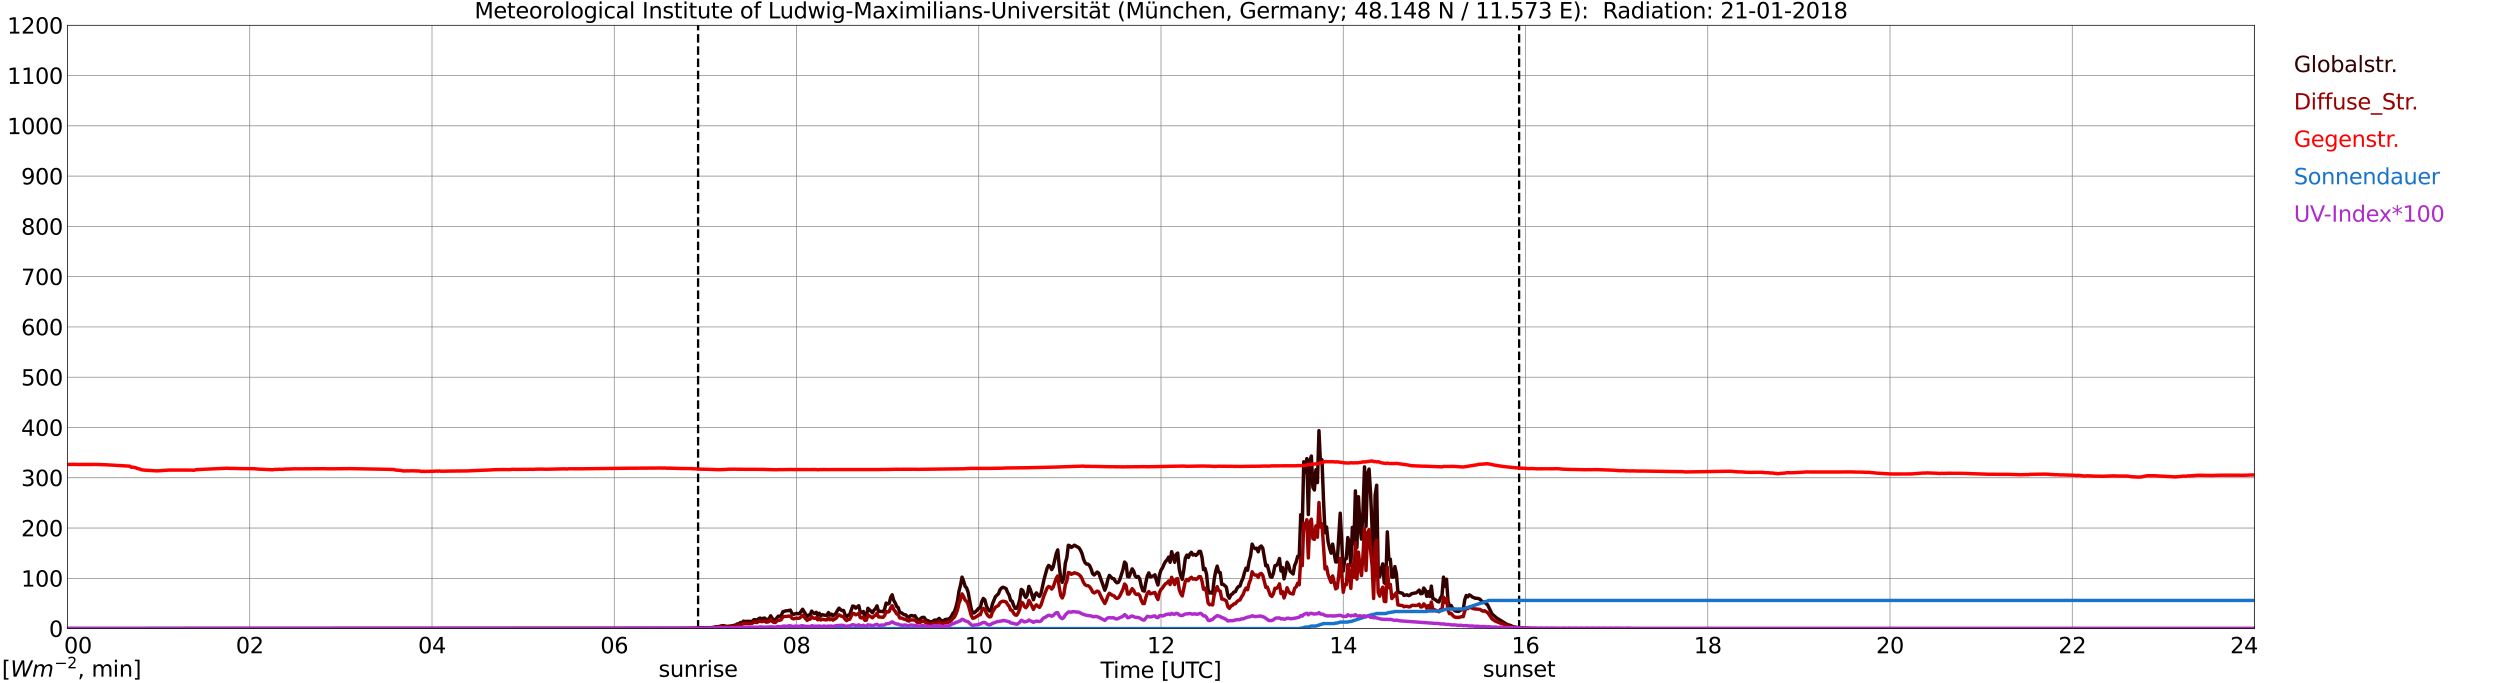 <?xml version="1.0" encoding="utf-8" standalone="no"?>
<!DOCTYPE svg PUBLIC "-//W3C//DTD SVG 1.1//EN"
  "http://www.w3.org/Graphics/SVG/1.1/DTD/svg11.dtd">
<svg xmlns:xlink="http://www.w3.org/1999/xlink" width="1085.4pt" height="296.64pt" viewBox="0 0 1085.4 296.64" xmlns="http://www.w3.org/2000/svg" version="1.1">
 <defs>
  <style type="text/css">*{stroke-linejoin: round; stroke-linecap: butt}</style>
 </defs>
 <g id="figure_1">
  <g id="patch_1">
   <path d="M 0 296.64 
L 1085.4 296.64 
L 1085.4 0 
L 0 0 
z
" style="fill: #ffffff"/>
  </g>
  <g id="axes_1">
   <g id="patch_2">
    <path d="M 29.306 272.909 
L 978.814 272.909 
L 978.814 10.976 
L 29.306 10.976 
z
" style="fill: #ffffff"/>
   </g>
   <g id="patch_3">
    <path d="M 978.814 272.909 
L 978.814 272.909 
L 978.814 10.976 
L 978.814 10.976 
z
" clip-path="url(#peab77c1b96)" style="fill: #d3d3d3; opacity: 0.25; stroke: #d3d3d3; stroke-linejoin: miter"/>
   </g>
   <g id="matplotlib.axis_1">
    <g id="xtick_1">
     <g id="line2d_1">
      <path d="M 29.306 272.909 
L 29.306 10.976 
" clip-path="url(#peab77c1b96)" style="fill: none; stroke: #808080; stroke-width: 0.3; stroke-linecap: square"/>
     </g>
     <g id="line2d_2"/>
     <g id="text_1">
      <!--    00 -->
      <g transform="translate(18.733 283.627) scale(0.095 -0.095)">
       <defs>
        <path id="DejaVuSans-20" transform="scale(0.016)"/>
        <path id="DejaVuSans-30" d="M 2034 4250 
Q 1547 4250 1301 3770 
Q 1056 3291 1056 2328 
Q 1056 1369 1301 889 
Q 1547 409 2034 409 
Q 2525 409 2770 889 
Q 3016 1369 3016 2328 
Q 3016 3291 2770 3770 
Q 2525 4250 2034 4250 
z
M 2034 4750 
Q 2819 4750 3233 4129 
Q 3647 3509 3647 2328 
Q 3647 1150 3233 529 
Q 2819 -91 2034 -91 
Q 1250 -91 836 529 
Q 422 1150 422 2328 
Q 422 3509 836 4129 
Q 1250 4750 2034 4750 
z
" transform="scale(0.016)"/>
       </defs>
       <use xlink:href="#DejaVuSans-20"/>
       <use xlink:href="#DejaVuSans-20" transform="translate(31.787 0)"/>
       <use xlink:href="#DejaVuSans-20" transform="translate(63.574 0)"/>
       <use xlink:href="#DejaVuSans-30" transform="translate(95.361 0)"/>
       <use xlink:href="#DejaVuSans-30" transform="translate(158.984 0)"/>
      </g>
     </g>
    </g>
    <g id="xtick_2">
     <g id="line2d_3">
      <path d="M 108.431 272.909 
L 108.431 10.976 
" clip-path="url(#peab77c1b96)" style="fill: none; stroke: #808080; stroke-width: 0.3; stroke-linecap: square"/>
     </g>
     <g id="line2d_4"/>
     <g id="text_2">
      <!-- 02 -->
      <g transform="translate(102.387 283.627) scale(0.095 -0.095)">
       <defs>
        <path id="DejaVuSans-32" d="M 1228 531 
L 3431 531 
L 3431 0 
L 469 0 
L 469 531 
Q 828 903 1448 1529 
Q 2069 2156 2228 2338 
Q 2531 2678 2651 2914 
Q 2772 3150 2772 3378 
Q 2772 3750 2511 3984 
Q 2250 4219 1831 4219 
Q 1534 4219 1204 4116 
Q 875 4013 500 3803 
L 500 4441 
Q 881 4594 1212 4672 
Q 1544 4750 1819 4750 
Q 2544 4750 2975 4387 
Q 3406 4025 3406 3419 
Q 3406 3131 3298 2873 
Q 3191 2616 2906 2266 
Q 2828 2175 2409 1742 
Q 1991 1309 1228 531 
z
" transform="scale(0.016)"/>
       </defs>
       <use xlink:href="#DejaVuSans-30"/>
       <use xlink:href="#DejaVuSans-32" transform="translate(63.623 0)"/>
      </g>
     </g>
    </g>
    <g id="xtick_3">
     <g id="line2d_5">
      <path d="M 187.557 272.909 
L 187.557 10.976 
" clip-path="url(#peab77c1b96)" style="fill: none; stroke: #808080; stroke-width: 0.3; stroke-linecap: square"/>
     </g>
     <g id="line2d_6"/>
     <g id="text_3">
      <!-- 04 -->
      <g transform="translate(181.513 283.627) scale(0.095 -0.095)">
       <defs>
        <path id="DejaVuSans-34" d="M 2419 4116 
L 825 1625 
L 2419 1625 
L 2419 4116 
z
M 2253 4666 
L 3047 4666 
L 3047 1625 
L 3713 1625 
L 3713 1100 
L 3047 1100 
L 3047 0 
L 2419 0 
L 2419 1100 
L 313 1100 
L 313 1709 
L 2253 4666 
z
" transform="scale(0.016)"/>
       </defs>
       <use xlink:href="#DejaVuSans-30"/>
       <use xlink:href="#DejaVuSans-34" transform="translate(63.623 0)"/>
      </g>
     </g>
    </g>
    <g id="xtick_4">
     <g id="line2d_7">
      <path d="M 266.683 272.909 
L 266.683 10.976 
" clip-path="url(#peab77c1b96)" style="fill: none; stroke: #808080; stroke-width: 0.3; stroke-linecap: square"/>
     </g>
     <g id="line2d_8"/>
     <g id="text_4">
      <!-- 06 -->
      <g transform="translate(260.638 283.627) scale(0.095 -0.095)">
       <defs>
        <path id="DejaVuSans-36" d="M 2113 2584 
Q 1688 2584 1439 2293 
Q 1191 2003 1191 1497 
Q 1191 994 1439 701 
Q 1688 409 2113 409 
Q 2538 409 2786 701 
Q 3034 994 3034 1497 
Q 3034 2003 2786 2293 
Q 2538 2584 2113 2584 
z
M 3366 4563 
L 3366 3988 
Q 3128 4100 2886 4159 
Q 2644 4219 2406 4219 
Q 1781 4219 1451 3797 
Q 1122 3375 1075 2522 
Q 1259 2794 1537 2939 
Q 1816 3084 2150 3084 
Q 2853 3084 3261 2657 
Q 3669 2231 3669 1497 
Q 3669 778 3244 343 
Q 2819 -91 2113 -91 
Q 1303 -91 875 529 
Q 447 1150 447 2328 
Q 447 3434 972 4092 
Q 1497 4750 2381 4750 
Q 2619 4750 2861 4703 
Q 3103 4656 3366 4563 
z
" transform="scale(0.016)"/>
       </defs>
       <use xlink:href="#DejaVuSans-30"/>
       <use xlink:href="#DejaVuSans-36" transform="translate(63.623 0)"/>
      </g>
     </g>
    </g>
    <g id="xtick_5">
     <g id="line2d_9">
      <path d="M 345.808 272.909 
L 345.808 10.976 
" clip-path="url(#peab77c1b96)" style="fill: none; stroke: #808080; stroke-width: 0.3; stroke-linecap: square"/>
     </g>
     <g id="line2d_10"/>
     <g id="text_5">
      <!-- 08 -->
      <g transform="translate(339.764 283.627) scale(0.095 -0.095)">
       <defs>
        <path id="DejaVuSans-38" d="M 2034 2216 
Q 1584 2216 1326 1975 
Q 1069 1734 1069 1313 
Q 1069 891 1326 650 
Q 1584 409 2034 409 
Q 2484 409 2743 651 
Q 3003 894 3003 1313 
Q 3003 1734 2745 1975 
Q 2488 2216 2034 2216 
z
M 1403 2484 
Q 997 2584 770 2862 
Q 544 3141 544 3541 
Q 544 4100 942 4425 
Q 1341 4750 2034 4750 
Q 2731 4750 3128 4425 
Q 3525 4100 3525 3541 
Q 3525 3141 3298 2862 
Q 3072 2584 2669 2484 
Q 3125 2378 3379 2068 
Q 3634 1759 3634 1313 
Q 3634 634 3220 271 
Q 2806 -91 2034 -91 
Q 1263 -91 848 271 
Q 434 634 434 1313 
Q 434 1759 690 2068 
Q 947 2378 1403 2484 
z
M 1172 3481 
Q 1172 3119 1398 2916 
Q 1625 2713 2034 2713 
Q 2441 2713 2670 2916 
Q 2900 3119 2900 3481 
Q 2900 3844 2670 4047 
Q 2441 4250 2034 4250 
Q 1625 4250 1398 4047 
Q 1172 3844 1172 3481 
z
" transform="scale(0.016)"/>
       </defs>
       <use xlink:href="#DejaVuSans-30"/>
       <use xlink:href="#DejaVuSans-38" transform="translate(63.623 0)"/>
      </g>
     </g>
    </g>
    <g id="xtick_6">
     <g id="line2d_11">
      <path d="M 424.934 272.909 
L 424.934 10.976 
" clip-path="url(#peab77c1b96)" style="fill: none; stroke: #808080; stroke-width: 0.3; stroke-linecap: square"/>
     </g>
     <g id="line2d_12"/>
     <g id="text_6">
      <!-- 10 -->
      <g transform="translate(418.89 283.627) scale(0.095 -0.095)">
       <defs>
        <path id="DejaVuSans-31" d="M 794 531 
L 1825 531 
L 1825 4091 
L 703 3866 
L 703 4441 
L 1819 4666 
L 2450 4666 
L 2450 531 
L 3481 531 
L 3481 0 
L 794 0 
L 794 531 
z
" transform="scale(0.016)"/>
       </defs>
       <use xlink:href="#DejaVuSans-31"/>
       <use xlink:href="#DejaVuSans-30" transform="translate(63.623 0)"/>
      </g>
     </g>
    </g>
    <g id="xtick_7">
     <g id="line2d_13">
      <path d="M 504.06 272.909 
L 504.06 10.976 
" clip-path="url(#peab77c1b96)" style="fill: none; stroke: #808080; stroke-width: 0.3; stroke-linecap: square"/>
     </g>
     <g id="line2d_14"/>
     <g id="text_7">
      <!-- 12 -->
      <g transform="translate(498.015 283.627) scale(0.095 -0.095)">
       <use xlink:href="#DejaVuSans-31"/>
       <use xlink:href="#DejaVuSans-32" transform="translate(63.623 0)"/>
      </g>
     </g>
    </g>
    <g id="xtick_8">
     <g id="line2d_15">
      <path d="M 583.185 272.909 
L 583.185 10.976 
" clip-path="url(#peab77c1b96)" style="fill: none; stroke: #808080; stroke-width: 0.3; stroke-linecap: square"/>
     </g>
     <g id="line2d_16"/>
     <g id="text_8">
      <!-- 14 -->
      <g transform="translate(577.141 283.627) scale(0.095 -0.095)">
       <use xlink:href="#DejaVuSans-31"/>
       <use xlink:href="#DejaVuSans-34" transform="translate(63.623 0)"/>
      </g>
     </g>
    </g>
    <g id="xtick_9">
     <g id="line2d_17">
      <path d="M 662.311 272.909 
L 662.311 10.976 
" clip-path="url(#peab77c1b96)" style="fill: none; stroke: #808080; stroke-width: 0.3; stroke-linecap: square"/>
     </g>
     <g id="line2d_18"/>
     <g id="text_9">
      <!-- 16 -->
      <g transform="translate(656.267 283.627) scale(0.095 -0.095)">
       <use xlink:href="#DejaVuSans-31"/>
       <use xlink:href="#DejaVuSans-36" transform="translate(63.623 0)"/>
      </g>
     </g>
    </g>
    <g id="xtick_10">
     <g id="line2d_19">
      <path d="M 741.437 272.909 
L 741.437 10.976 
" clip-path="url(#peab77c1b96)" style="fill: none; stroke: #808080; stroke-width: 0.3; stroke-linecap: square"/>
     </g>
     <g id="line2d_20"/>
     <g id="text_10">
      <!-- 18 -->
      <g transform="translate(735.392 283.627) scale(0.095 -0.095)">
       <use xlink:href="#DejaVuSans-31"/>
       <use xlink:href="#DejaVuSans-38" transform="translate(63.623 0)"/>
      </g>
     </g>
    </g>
    <g id="xtick_11">
     <g id="line2d_21">
      <path d="M 820.562 272.909 
L 820.562 10.976 
" clip-path="url(#peab77c1b96)" style="fill: none; stroke: #808080; stroke-width: 0.3; stroke-linecap: square"/>
     </g>
     <g id="line2d_22"/>
     <g id="text_11">
      <!-- 20 -->
      <g transform="translate(814.518 283.627) scale(0.095 -0.095)">
       <use xlink:href="#DejaVuSans-32"/>
       <use xlink:href="#DejaVuSans-30" transform="translate(63.623 0)"/>
      </g>
     </g>
    </g>
    <g id="xtick_12">
     <g id="line2d_23">
      <path d="M 899.688 272.909 
L 899.688 10.976 
" clip-path="url(#peab77c1b96)" style="fill: none; stroke: #808080; stroke-width: 0.3; stroke-linecap: square"/>
     </g>
     <g id="line2d_24"/>
     <g id="text_12">
      <!-- 22 -->
      <g transform="translate(893.644 283.627) scale(0.095 -0.095)">
       <use xlink:href="#DejaVuSans-32"/>
       <use xlink:href="#DejaVuSans-32" transform="translate(63.623 0)"/>
      </g>
     </g>
    </g>
    <g id="xtick_13">
     <g id="line2d_25">
      <path d="M 978.814 272.909 
L 978.814 10.976 
" clip-path="url(#peab77c1b96)" style="fill: none; stroke: #808080; stroke-width: 0.3; stroke-linecap: square"/>
     </g>
     <g id="line2d_26"/>
     <g id="text_13">
      <!-- 24    -->
      <g transform="translate(968.241 283.627) scale(0.095 -0.095)">
       <use xlink:href="#DejaVuSans-32"/>
       <use xlink:href="#DejaVuSans-34" transform="translate(63.623 0)"/>
       <use xlink:href="#DejaVuSans-20" transform="translate(127.246 0)"/>
       <use xlink:href="#DejaVuSans-20" transform="translate(159.033 0)"/>
       <use xlink:href="#DejaVuSans-20" transform="translate(190.82 0)"/>
      </g>
     </g>
    </g>
    <g id="text_14">
     <!-- Time [UTC] -->
     <g transform="translate(477.806 294.322) scale(0.095 -0.095)">
      <defs>
       <path id="DejaVuSans-54" d="M -19 4666 
L 3928 4666 
L 3928 4134 
L 2272 4134 
L 2272 0 
L 1638 0 
L 1638 4134 
L -19 4134 
L -19 4666 
z
" transform="scale(0.016)"/>
       <path id="DejaVuSans-69" d="M 603 3500 
L 1178 3500 
L 1178 0 
L 603 0 
L 603 3500 
z
M 603 4863 
L 1178 4863 
L 1178 4134 
L 603 4134 
L 603 4863 
z
" transform="scale(0.016)"/>
       <path id="DejaVuSans-6d" d="M 3328 2828 
Q 3544 3216 3844 3400 
Q 4144 3584 4550 3584 
Q 5097 3584 5394 3201 
Q 5691 2819 5691 2113 
L 5691 0 
L 5113 0 
L 5113 2094 
Q 5113 2597 4934 2840 
Q 4756 3084 4391 3084 
Q 3944 3084 3684 2787 
Q 3425 2491 3425 1978 
L 3425 0 
L 2847 0 
L 2847 2094 
Q 2847 2600 2669 2842 
Q 2491 3084 2119 3084 
Q 1678 3084 1418 2786 
Q 1159 2488 1159 1978 
L 1159 0 
L 581 0 
L 581 3500 
L 1159 3500 
L 1159 2956 
Q 1356 3278 1631 3431 
Q 1906 3584 2284 3584 
Q 2666 3584 2933 3390 
Q 3200 3197 3328 2828 
z
" transform="scale(0.016)"/>
       <path id="DejaVuSans-65" d="M 3597 1894 
L 3597 1613 
L 953 1613 
Q 991 1019 1311 708 
Q 1631 397 2203 397 
Q 2534 397 2845 478 
Q 3156 559 3463 722 
L 3463 178 
Q 3153 47 2828 -22 
Q 2503 -91 2169 -91 
Q 1331 -91 842 396 
Q 353 884 353 1716 
Q 353 2575 817 3079 
Q 1281 3584 2069 3584 
Q 2775 3584 3186 3129 
Q 3597 2675 3597 1894 
z
M 3022 2063 
Q 3016 2534 2758 2815 
Q 2500 3097 2075 3097 
Q 1594 3097 1305 2825 
Q 1016 2553 972 2059 
L 3022 2063 
z
" transform="scale(0.016)"/>
       <path id="DejaVuSans-5b" d="M 550 4863 
L 1875 4863 
L 1875 4416 
L 1125 4416 
L 1125 -397 
L 1875 -397 
L 1875 -844 
L 550 -844 
L 550 4863 
z
" transform="scale(0.016)"/>
       <path id="DejaVuSans-55" d="M 556 4666 
L 1191 4666 
L 1191 1831 
Q 1191 1081 1462 751 
Q 1734 422 2344 422 
Q 2950 422 3222 751 
Q 3494 1081 3494 1831 
L 3494 4666 
L 4128 4666 
L 4128 1753 
Q 4128 841 3676 375 
Q 3225 -91 2344 -91 
Q 1459 -91 1007 375 
Q 556 841 556 1753 
L 556 4666 
z
" transform="scale(0.016)"/>
       <path id="DejaVuSans-43" d="M 4122 4306 
L 4122 3641 
Q 3803 3938 3442 4084 
Q 3081 4231 2675 4231 
Q 1875 4231 1450 3742 
Q 1025 3253 1025 2328 
Q 1025 1406 1450 917 
Q 1875 428 2675 428 
Q 3081 428 3442 575 
Q 3803 722 4122 1019 
L 4122 359 
Q 3791 134 3420 21 
Q 3050 -91 2638 -91 
Q 1578 -91 968 557 
Q 359 1206 359 2328 
Q 359 3453 968 4101 
Q 1578 4750 2638 4750 
Q 3056 4750 3426 4639 
Q 3797 4528 4122 4306 
z
" transform="scale(0.016)"/>
       <path id="DejaVuSans-5d" d="M 1947 4863 
L 1947 -844 
L 622 -844 
L 622 -397 
L 1369 -397 
L 1369 4416 
L 622 4416 
L 622 4863 
L 1947 4863 
z
" transform="scale(0.016)"/>
      </defs>
      <use xlink:href="#DejaVuSans-54"/>
      <use xlink:href="#DejaVuSans-69" transform="translate(57.959 0)"/>
      <use xlink:href="#DejaVuSans-6d" transform="translate(85.742 0)"/>
      <use xlink:href="#DejaVuSans-65" transform="translate(183.154 0)"/>
      <use xlink:href="#DejaVuSans-20" transform="translate(244.678 0)"/>
      <use xlink:href="#DejaVuSans-5b" transform="translate(276.465 0)"/>
      <use xlink:href="#DejaVuSans-55" transform="translate(315.479 0)"/>
      <use xlink:href="#DejaVuSans-54" transform="translate(388.672 0)"/>
      <use xlink:href="#DejaVuSans-43" transform="translate(443.881 0)"/>
      <use xlink:href="#DejaVuSans-5d" transform="translate(513.705 0)"/>
     </g>
    </g>
   </g>
   <g id="matplotlib.axis_2">
    <g id="ytick_1">
     <g id="line2d_27">
      <path d="M 29.306 272.909 
L 978.814 272.909 
" clip-path="url(#peab77c1b96)" style="fill: none; stroke: #808080; stroke-width: 0.3; stroke-linecap: square"/>
     </g>
     <g id="line2d_28"/>
     <g id="text_15">
      <!-- 0 -->
      <g transform="translate(21.261 276.518) scale(0.095 -0.095)">
       <use xlink:href="#DejaVuSans-30"/>
      </g>
     </g>
    </g>
    <g id="ytick_2">
     <g id="line2d_29">
      <path d="M 29.306 251.081 
L 978.814 251.081 
" clip-path="url(#peab77c1b96)" style="fill: none; stroke: #808080; stroke-width: 0.3; stroke-linecap: square"/>
     </g>
     <g id="line2d_30"/>
     <g id="text_16">
      <!-- 100 -->
      <g transform="translate(9.173 254.69) scale(0.095 -0.095)">
       <use xlink:href="#DejaVuSans-31"/>
       <use xlink:href="#DejaVuSans-30" transform="translate(63.623 0)"/>
       <use xlink:href="#DejaVuSans-30" transform="translate(127.246 0)"/>
      </g>
     </g>
    </g>
    <g id="ytick_3">
     <g id="line2d_31">
      <path d="M 29.306 229.253 
L 978.814 229.253 
" clip-path="url(#peab77c1b96)" style="fill: none; stroke: #808080; stroke-width: 0.3; stroke-linecap: square"/>
     </g>
     <g id="line2d_32"/>
     <g id="text_17">
      <!-- 200 -->
      <g transform="translate(9.173 232.863) scale(0.095 -0.095)">
       <use xlink:href="#DejaVuSans-32"/>
       <use xlink:href="#DejaVuSans-30" transform="translate(63.623 0)"/>
       <use xlink:href="#DejaVuSans-30" transform="translate(127.246 0)"/>
      </g>
     </g>
    </g>
    <g id="ytick_4">
     <g id="line2d_33">
      <path d="M 29.306 207.426 
L 978.814 207.426 
" clip-path="url(#peab77c1b96)" style="fill: none; stroke: #808080; stroke-width: 0.3; stroke-linecap: square"/>
     </g>
     <g id="line2d_34"/>
     <g id="text_18">
      <!-- 300 -->
      <g transform="translate(9.173 211.035) scale(0.095 -0.095)">
       <defs>
        <path id="DejaVuSans-33" d="M 2597 2516 
Q 3050 2419 3304 2112 
Q 3559 1806 3559 1356 
Q 3559 666 3084 287 
Q 2609 -91 1734 -91 
Q 1441 -91 1130 -33 
Q 819 25 488 141 
L 488 750 
Q 750 597 1062 519 
Q 1375 441 1716 441 
Q 2309 441 2620 675 
Q 2931 909 2931 1356 
Q 2931 1769 2642 2001 
Q 2353 2234 1838 2234 
L 1294 2234 
L 1294 2753 
L 1863 2753 
Q 2328 2753 2575 2939 
Q 2822 3125 2822 3475 
Q 2822 3834 2567 4026 
Q 2313 4219 1838 4219 
Q 1578 4219 1281 4162 
Q 984 4106 628 3988 
L 628 4550 
Q 988 4650 1302 4700 
Q 1616 4750 1894 4750 
Q 2613 4750 3031 4423 
Q 3450 4097 3450 3541 
Q 3450 3153 3228 2886 
Q 3006 2619 2597 2516 
z
" transform="scale(0.016)"/>
       </defs>
       <use xlink:href="#DejaVuSans-33"/>
       <use xlink:href="#DejaVuSans-30" transform="translate(63.623 0)"/>
       <use xlink:href="#DejaVuSans-30" transform="translate(127.246 0)"/>
      </g>
     </g>
    </g>
    <g id="ytick_5">
     <g id="line2d_35">
      <path d="M 29.306 185.598 
L 978.814 185.598 
" clip-path="url(#peab77c1b96)" style="fill: none; stroke: #808080; stroke-width: 0.3; stroke-linecap: square"/>
     </g>
     <g id="line2d_36"/>
     <g id="text_19">
      <!-- 400 -->
      <g transform="translate(9.173 189.207) scale(0.095 -0.095)">
       <use xlink:href="#DejaVuSans-34"/>
       <use xlink:href="#DejaVuSans-30" transform="translate(63.623 0)"/>
       <use xlink:href="#DejaVuSans-30" transform="translate(127.246 0)"/>
      </g>
     </g>
    </g>
    <g id="ytick_6">
     <g id="line2d_37">
      <path d="M 29.306 163.77 
L 978.814 163.77 
" clip-path="url(#peab77c1b96)" style="fill: none; stroke: #808080; stroke-width: 0.3; stroke-linecap: square"/>
     </g>
     <g id="line2d_38"/>
     <g id="text_20">
      <!-- 500 -->
      <g transform="translate(9.173 167.379) scale(0.095 -0.095)">
       <defs>
        <path id="DejaVuSans-35" d="M 691 4666 
L 3169 4666 
L 3169 4134 
L 1269 4134 
L 1269 2991 
Q 1406 3038 1543 3061 
Q 1681 3084 1819 3084 
Q 2600 3084 3056 2656 
Q 3513 2228 3513 1497 
Q 3513 744 3044 326 
Q 2575 -91 1722 -91 
Q 1428 -91 1123 -41 
Q 819 9 494 109 
L 494 744 
Q 775 591 1075 516 
Q 1375 441 1709 441 
Q 2250 441 2565 725 
Q 2881 1009 2881 1497 
Q 2881 1984 2565 2268 
Q 2250 2553 1709 2553 
Q 1456 2553 1204 2497 
Q 953 2441 691 2322 
L 691 4666 
z
" transform="scale(0.016)"/>
       </defs>
       <use xlink:href="#DejaVuSans-35"/>
       <use xlink:href="#DejaVuSans-30" transform="translate(63.623 0)"/>
       <use xlink:href="#DejaVuSans-30" transform="translate(127.246 0)"/>
      </g>
     </g>
    </g>
    <g id="ytick_7">
     <g id="line2d_39">
      <path d="M 29.306 141.942 
L 978.814 141.942 
" clip-path="url(#peab77c1b96)" style="fill: none; stroke: #808080; stroke-width: 0.3; stroke-linecap: square"/>
     </g>
     <g id="line2d_40"/>
     <g id="text_21">
      <!-- 600 -->
      <g transform="translate(9.173 145.551) scale(0.095 -0.095)">
       <use xlink:href="#DejaVuSans-36"/>
       <use xlink:href="#DejaVuSans-30" transform="translate(63.623 0)"/>
       <use xlink:href="#DejaVuSans-30" transform="translate(127.246 0)"/>
      </g>
     </g>
    </g>
    <g id="ytick_8">
     <g id="line2d_41">
      <path d="M 29.306 120.114 
L 978.814 120.114 
" clip-path="url(#peab77c1b96)" style="fill: none; stroke: #808080; stroke-width: 0.3; stroke-linecap: square"/>
     </g>
     <g id="line2d_42"/>
     <g id="text_22">
      <!-- 700 -->
      <g transform="translate(9.173 123.724) scale(0.095 -0.095)">
       <defs>
        <path id="DejaVuSans-37" d="M 525 4666 
L 3525 4666 
L 3525 4397 
L 1831 0 
L 1172 0 
L 2766 4134 
L 525 4134 
L 525 4666 
z
" transform="scale(0.016)"/>
       </defs>
       <use xlink:href="#DejaVuSans-37"/>
       <use xlink:href="#DejaVuSans-30" transform="translate(63.623 0)"/>
       <use xlink:href="#DejaVuSans-30" transform="translate(127.246 0)"/>
      </g>
     </g>
    </g>
    <g id="ytick_9">
     <g id="line2d_43">
      <path d="M 29.306 98.287 
L 978.814 98.287 
" clip-path="url(#peab77c1b96)" style="fill: none; stroke: #808080; stroke-width: 0.3; stroke-linecap: square"/>
     </g>
     <g id="line2d_44"/>
     <g id="text_23">
      <!-- 800 -->
      <g transform="translate(9.173 101.896) scale(0.095 -0.095)">
       <use xlink:href="#DejaVuSans-38"/>
       <use xlink:href="#DejaVuSans-30" transform="translate(63.623 0)"/>
       <use xlink:href="#DejaVuSans-30" transform="translate(127.246 0)"/>
      </g>
     </g>
    </g>
    <g id="ytick_10">
     <g id="line2d_45">
      <path d="M 29.306 76.459 
L 978.814 76.459 
" clip-path="url(#peab77c1b96)" style="fill: none; stroke: #808080; stroke-width: 0.3; stroke-linecap: square"/>
     </g>
     <g id="line2d_46"/>
     <g id="text_24">
      <!-- 900 -->
      <g transform="translate(9.173 80.068) scale(0.095 -0.095)">
       <defs>
        <path id="DejaVuSans-39" d="M 703 97 
L 703 672 
Q 941 559 1184 500 
Q 1428 441 1663 441 
Q 2288 441 2617 861 
Q 2947 1281 2994 2138 
Q 2813 1869 2534 1725 
Q 2256 1581 1919 1581 
Q 1219 1581 811 2004 
Q 403 2428 403 3163 
Q 403 3881 828 4315 
Q 1253 4750 1959 4750 
Q 2769 4750 3195 4129 
Q 3622 3509 3622 2328 
Q 3622 1225 3098 567 
Q 2575 -91 1691 -91 
Q 1453 -91 1209 -44 
Q 966 3 703 97 
z
M 1959 2075 
Q 2384 2075 2632 2365 
Q 2881 2656 2881 3163 
Q 2881 3666 2632 3958 
Q 2384 4250 1959 4250 
Q 1534 4250 1286 3958 
Q 1038 3666 1038 3163 
Q 1038 2656 1286 2365 
Q 1534 2075 1959 2075 
z
" transform="scale(0.016)"/>
       </defs>
       <use xlink:href="#DejaVuSans-39"/>
       <use xlink:href="#DejaVuSans-30" transform="translate(63.623 0)"/>
       <use xlink:href="#DejaVuSans-30" transform="translate(127.246 0)"/>
      </g>
     </g>
    </g>
    <g id="ytick_11">
     <g id="line2d_47">
      <path d="M 29.306 54.631 
L 978.814 54.631 
" clip-path="url(#peab77c1b96)" style="fill: none; stroke: #808080; stroke-width: 0.3; stroke-linecap: square"/>
     </g>
     <g id="line2d_48"/>
     <g id="text_25">
      <!-- 1000 -->
      <g transform="translate(3.128 58.24) scale(0.095 -0.095)">
       <use xlink:href="#DejaVuSans-31"/>
       <use xlink:href="#DejaVuSans-30" transform="translate(63.623 0)"/>
       <use xlink:href="#DejaVuSans-30" transform="translate(127.246 0)"/>
       <use xlink:href="#DejaVuSans-30" transform="translate(190.869 0)"/>
      </g>
     </g>
    </g>
    <g id="ytick_12">
     <g id="line2d_49">
      <path d="M 29.306 32.803 
L 978.814 32.803 
" clip-path="url(#peab77c1b96)" style="fill: none; stroke: #808080; stroke-width: 0.3; stroke-linecap: square"/>
     </g>
     <g id="line2d_50"/>
     <g id="text_26">
      <!-- 1100 -->
      <g transform="translate(3.128 36.413) scale(0.095 -0.095)">
       <use xlink:href="#DejaVuSans-31"/>
       <use xlink:href="#DejaVuSans-31" transform="translate(63.623 0)"/>
       <use xlink:href="#DejaVuSans-30" transform="translate(127.246 0)"/>
       <use xlink:href="#DejaVuSans-30" transform="translate(190.869 0)"/>
      </g>
     </g>
    </g>
    <g id="ytick_13">
     <g id="line2d_51">
      <path d="M 29.306 10.976 
L 978.814 10.976 
" clip-path="url(#peab77c1b96)" style="fill: none; stroke: #808080; stroke-width: 0.3; stroke-linecap: square"/>
     </g>
     <g id="line2d_52"/>
     <g id="text_27">
      <!-- 1200 -->
      <g transform="translate(3.128 14.585) scale(0.095 -0.095)">
       <use xlink:href="#DejaVuSans-31"/>
       <use xlink:href="#DejaVuSans-32" transform="translate(63.623 0)"/>
       <use xlink:href="#DejaVuSans-30" transform="translate(127.246 0)"/>
       <use xlink:href="#DejaVuSans-30" transform="translate(190.869 0)"/>
      </g>
     </g>
    </g>
   </g>
   <g id="line2d_53">
    <path d="M 303.081 272.909 
L 303.081 10.976 
" clip-path="url(#peab77c1b96)" style="fill: none; stroke-dasharray: 3.7,1.6; stroke-dashoffset: 0; stroke: #000000"/>
   </g>
   <g id="line2d_54">
    <path d="M 659.542 272.909 
L 659.542 10.976 
" clip-path="url(#peab77c1b96)" style="fill: none; stroke-dasharray: 3.7,1.6; stroke-dashoffset: 0; stroke: #000000"/>
   </g>
   <g id="line2d_55">
    <path d="M 29.306 272.909 
L 301.63 272.808 
L 302.949 272.601 
L 304.267 272.632 
L 304.927 272.483 
L 305.586 272.601 
L 308.883 272.514 
L 309.543 272.483 
L 310.861 272.158 
L 311.521 272.158 
L 313.499 271.684 
L 314.158 271.654 
L 315.477 271.951 
L 317.455 271.772 
L 319.433 271.357 
L 320.093 270.883 
L 320.752 270.914 
L 321.411 270.292 
L 322.071 270.499 
L 322.73 269.7 
L 323.39 269.818 
L 324.708 269.759 
L 325.368 269.759 
L 326.027 269.907 
L 326.686 269.67 
L 327.346 269.019 
L 328.005 269.078 
L 328.665 269.255 
L 329.324 268.663 
L 329.983 268.338 
L 330.643 268.633 
L 331.961 268.338 
L 332.621 268.93 
L 333.28 268.93 
L 333.94 268.633 
L 334.599 267.36 
L 335.258 268.484 
L 335.918 269.106 
L 336.577 269.165 
L 337.896 267.509 
L 338.555 267.655 
L 339.215 267.181 
L 339.874 265.612 
L 341.193 265.197 
L 341.852 265.169 
L 343.171 264.902 
L 343.83 266.323 
L 344.49 266.766 
L 345.808 266.293 
L 346.468 266.472 
L 347.127 266.382 
L 348.446 264.516 
L 350.424 267.716 
L 351.083 267.033 
L 351.743 266.915 
L 352.402 265.317 
L 353.062 266.085 
L 353.721 266.382 
L 354.38 265.85 
L 355.04 267.181 
L 355.699 266.234 
L 356.359 267.419 
L 357.018 266.856 
L 357.677 267.033 
L 358.996 267.212 
L 359.655 265.937 
L 360.315 267.094 
L 360.974 266.62 
L 361.634 267.419 
L 362.952 266.264 
L 363.612 264.99 
L 364.271 264.042 
L 364.93 264.723 
L 365.59 265.079 
L 366.249 265.049 
L 366.909 266.887 
L 367.568 267.716 
L 368.227 267.122 
L 368.887 266.887 
L 370.206 263.123 
L 370.865 263.272 
L 371.524 264.042 
L 372.843 262.977 
L 373.502 265.701 
L 374.162 266.027 
L 374.821 265.494 
L 375.481 267.509 
L 376.14 267.537 
L 376.799 264.101 
L 378.777 265.998 
L 379.437 264.902 
L 380.096 264.28 
L 380.756 263.036 
L 381.415 265.435 
L 382.734 265.463 
L 383.393 265.583 
L 384.053 264.488 
L 384.712 261.851 
L 385.371 262.235 
L 386.031 262.028 
L 386.69 259.362 
L 387.349 258.238 
L 388.009 260.637 
L 388.668 261.792 
L 389.328 263.361 
L 389.987 263.835 
L 390.646 265.968 
L 391.306 266.027 
L 392.624 266.915 
L 393.284 266.974 
L 393.943 267.803 
L 394.603 268.041 
L 395.262 267.33 
L 395.921 267.24 
L 396.581 267.509 
L 397.24 267.33 
L 397.899 268.397 
L 398.559 269.226 
L 399.218 269.078 
L 399.878 268.366 
L 400.537 268.041 
L 401.196 268.041 
L 401.856 268.989 
L 402.515 269.434 
L 403.175 269.552 
L 403.834 270.115 
L 405.153 269.67 
L 405.812 269.165 
L 406.471 269.403 
L 407.79 268.484 
L 408.45 269.344 
L 409.109 269.611 
L 409.768 269.373 
L 410.428 268.958 
L 411.746 268.781 
L 412.406 268.425 
L 413.065 267.537 
L 413.725 266.234 
L 414.384 265.553 
L 415.043 263.538 
L 415.703 260.904 
L 416.362 256.608 
L 417.022 254.061 
L 417.681 250.566 
L 418.34 252.196 
L 419 254.536 
L 419.659 255.246 
L 420.318 257.143 
L 421.637 264.25 
L 422.297 266.175 
L 422.956 266.085 
L 424.275 264.872 
L 424.934 264.042 
L 425.593 263.924 
L 426.253 261.198 
L 426.912 259.836 
L 427.572 260.399 
L 428.231 263.006 
L 428.89 264.368 
L 429.55 265.256 
L 430.209 265.256 
L 430.869 262.207 
L 432.187 259.037 
L 433.506 257.765 
L 434.165 256.047 
L 434.825 255.305 
L 435.484 254.951 
L 436.803 255.543 
L 437.462 257.202 
L 438.122 258.356 
L 438.781 260.637 
L 439.44 261.021 
L 440.1 262.916 
L 440.759 264.101 
L 441.419 264.101 
L 442.078 262.739 
L 442.737 260.34 
L 443.397 255.898 
L 444.056 256.372 
L 444.716 258.446 
L 445.375 259.421 
L 446.034 258.179 
L 446.694 254.595 
L 447.353 255.957 
L 448.672 260.399 
L 449.331 258.267 
L 449.991 257.409 
L 450.65 258.356 
L 451.309 258.948 
L 451.969 257.645 
L 453.287 251.515 
L 454.606 246.715 
L 455.266 245.502 
L 455.925 245.917 
L 456.584 247.279 
L 457.244 246.124 
L 458.563 240.379 
L 459.222 238.751 
L 459.881 245.799 
L 460.541 251.247 
L 461.2 252.819 
L 461.859 251.011 
L 462.519 244.465 
L 463.178 242.125 
L 463.838 236.736 
L 464.497 236.972 
L 465.156 237.683 
L 466.475 236.705 
L 468.453 237.862 
L 469.113 238.868 
L 469.772 240.348 
L 470.431 242.778 
L 471.091 244.288 
L 471.75 244.91 
L 472.409 244.939 
L 473.069 245.561 
L 473.728 247.071 
L 474.388 249.086 
L 475.047 249.619 
L 476.366 248.374 
L 477.025 248.848 
L 479.663 256.254 
L 480.322 254.416 
L 480.981 251.574 
L 481.641 249.798 
L 482.96 251.188 
L 483.619 251.247 
L 484.278 252.463 
L 484.938 253.026 
L 485.597 252.757 
L 486.256 251.426 
L 487.575 247.191 
L 488.235 244.022 
L 488.894 244.731 
L 489.553 250.3 
L 490.213 250.448 
L 491.532 246.984 
L 492.191 247.931 
L 492.85 250.092 
L 493.51 250.655 
L 494.169 250.271 
L 494.828 251.367 
L 495.488 254.388 
L 496.147 256.4 
L 496.807 256.638 
L 497.466 252.936 
L 498.125 250.064 
L 498.785 248.73 
L 499.444 250.479 
L 500.103 250.182 
L 500.763 250.064 
L 501.422 249.56 
L 502.082 252.107 
L 502.741 253.973 
L 503.4 249.59 
L 504.06 247.517 
L 504.719 246.539 
L 505.379 244.939 
L 506.038 243.756 
L 506.697 243.103 
L 507.357 241.889 
L 508.016 244.109 
L 508.675 239.519 
L 509.335 241.623 
L 509.994 244.109 
L 510.654 240.704 
L 511.313 240.113 
L 511.972 247.071 
L 512.632 249.915 
L 513.291 251.515 
L 513.95 247.427 
L 514.61 242.422 
L 515.269 241.001 
L 515.929 242.038 
L 516.588 240.556 
L 517.247 239.785 
L 517.907 240.97 
L 518.566 240.676 
L 519.226 241.149 
L 519.885 240.556 
L 520.544 239.401 
L 521.204 239.401 
L 521.863 242.007 
L 522.522 247.338 
L 523.182 246.805 
L 523.841 249.352 
L 524.501 256.016 
L 525.16 257.496 
L 525.819 257.171 
L 526.479 257.645 
L 527.138 251.633 
L 527.797 247.96 
L 528.457 245.799 
L 529.116 248.405 
L 529.776 248.612 
L 530.435 253.676 
L 531.094 253.707 
L 532.413 254.862 
L 533.073 258.474 
L 533.732 259.718 
L 534.391 258.297 
L 535.051 257.852 
L 535.71 257.023 
L 536.369 256.874 
L 537.029 255.453 
L 537.688 254.683 
L 538.348 254.416 
L 539.007 252.432 
L 539.666 251.04 
L 540.326 248.494 
L 540.985 246.657 
L 541.644 247.576 
L 542.304 243.725 
L 542.963 241.267 
L 543.623 236.232 
L 544.282 237.655 
L 544.941 238.216 
L 545.601 238.008 
L 546.26 239.578 
L 546.919 237.535 
L 547.579 237.061 
L 548.238 238.008 
L 549.557 245.65 
L 550.216 245.412 
L 551.535 250.359 
L 552.195 250.627 
L 552.854 248.909 
L 553.513 245.62 
L 554.173 245.473 
L 554.832 244.437 
L 555.491 242.481 
L 556.151 247.931 
L 556.81 246.39 
L 557.47 251.308 
L 558.129 248.641 
L 558.788 244.081 
L 559.448 245.266 
L 560.107 247.96 
L 561.426 249.204 
L 562.085 245.502 
L 562.745 243.991 
L 563.404 241.534 
L 564.063 241.948 
L 564.723 223.467 
L 565.382 228.502 
L 566.042 200.484 
L 566.701 205.193 
L 567.36 199.122 
L 568.02 223.408 
L 568.679 199.952 
L 569.338 197.996 
L 569.998 211.621 
L 570.657 212.745 
L 571.317 203.92 
L 571.976 209.517 
L 572.635 186.979 
L 573.295 200.958 
L 573.954 199.626 
L 574.613 217.159 
L 575.273 231.285 
L 575.932 228.799 
L 576.592 235.136 
L 577.251 238.039 
L 577.91 240.172 
L 578.57 236.232 
L 579.889 243.963 
L 580.548 243.991 
L 581.867 222.816 
L 583.185 247.931 
L 583.845 242.867 
L 584.504 242.57 
L 585.164 233.39 
L 585.823 235.73 
L 586.482 245.502 
L 587.142 228.976 
L 587.801 236.083 
L 588.46 213.131 
L 589.12 237.683 
L 589.779 215.648 
L 590.439 228.323 
L 591.098 234.071 
L 591.757 221.749 
L 592.417 202.706 
L 593.076 228.531 
L 593.736 205.874 
L 594.395 203.654 
L 595.054 214.138 
L 595.714 229.688 
L 596.373 252.166 
L 597.032 214.998 
L 597.692 210.673 
L 598.351 247.545 
L 599.011 250.359 
L 599.67 247.043 
L 600.329 244.821 
L 600.989 253.054 
L 601.648 253.441 
L 602.307 230.93 
L 602.967 242.778 
L 603.626 242.778 
L 604.286 250.596 
L 604.945 250.596 
L 605.604 245.976 
L 606.264 249.117 
L 606.923 257.053 
L 608.901 257.586 
L 609.561 258.505 
L 610.879 258.238 
L 611.539 258.592 
L 612.198 258.356 
L 612.858 257.765 
L 614.176 257.496 
L 614.836 257.378 
L 615.495 256.874 
L 616.154 256.193 
L 616.814 257.765 
L 617.473 257.675 
L 618.133 255.305 
L 618.792 256.193 
L 619.451 258.919 
L 620.111 256.846 
L 620.77 258.978 
L 621.429 254.475 
L 622.089 259.895 
L 622.748 260.133 
L 623.408 260.548 
L 624.067 261.139 
L 624.726 261.347 
L 625.386 259.629 
L 626.045 258.623 
L 626.705 250.566 
L 627.364 254.624 
L 628.023 251.485 
L 628.683 261.111 
L 629.342 263.185 
L 630.001 262.857 
L 630.661 264.042 
L 631.32 264.872 
L 631.98 265.287 
L 633.298 265.463 
L 633.958 264.961 
L 634.617 264.723 
L 635.276 264.634 
L 635.936 260.43 
L 636.595 258.533 
L 637.255 259.127 
L 637.914 258.267 
L 638.573 258.653 
L 639.233 259.214 
L 640.552 259.749 
L 641.211 259.749 
L 641.87 259.867 
L 642.53 260.164 
L 643.848 261.643 
L 644.508 261.198 
L 645.167 262.058 
L 645.827 262.562 
L 647.805 266.59 
L 649.783 268.308 
L 653.739 270.737 
L 654.399 271.18 
L 655.717 271.505 
L 657.036 272.127 
L 658.355 272.365 
L 659.014 272.542 
L 660.333 272.632 
L 664.289 272.909 
L 665.608 272.909 
L 978.154 272.909 
L 978.154 272.909 
" clip-path="url(#peab77c1b96)" style="fill: none; stroke: #330000; stroke-width: 1.5; stroke-linecap: square"/>
   </g>
   <g id="line2d_56">
    <path d="M 29.306 272.909 
L 297.014 272.839 
L 298.333 272.797 
L 299.652 272.797 
L 302.289 272.712 
L 302.949 272.629 
L 304.267 272.671 
L 305.586 272.586 
L 306.246 272.544 
L 307.564 272.629 
L 310.202 272.376 
L 310.861 272.167 
L 311.521 272.208 
L 312.839 272.04 
L 314.158 271.957 
L 315.477 272.167 
L 316.796 272.125 
L 318.114 271.957 
L 318.774 271.748 
L 319.433 271.706 
L 320.093 271.37 
L 320.752 271.453 
L 321.411 271.075 
L 322.071 271.202 
L 322.73 270.656 
L 323.39 270.739 
L 325.368 270.698 
L 326.027 270.698 
L 326.686 270.571 
L 327.346 270.11 
L 328.665 270.279 
L 329.324 269.857 
L 329.983 269.691 
L 330.643 269.901 
L 331.961 269.691 
L 332.621 270.11 
L 333.28 270.069 
L 333.94 269.816 
L 334.599 268.934 
L 335.258 269.774 
L 335.918 270.193 
L 336.577 270.279 
L 337.236 269.691 
L 337.896 269.27 
L 338.555 269.312 
L 339.215 268.978 
L 339.874 267.886 
L 340.533 267.675 
L 342.512 267.509 
L 343.171 267.465 
L 343.83 268.432 
L 344.49 268.683 
L 345.808 268.347 
L 346.468 268.473 
L 347.127 268.388 
L 348.446 267.129 
L 350.424 269.355 
L 351.083 268.851 
L 351.743 268.81 
L 352.402 267.718 
L 353.062 268.347 
L 353.721 268.473 
L 354.38 268.179 
L 355.04 269.102 
L 355.699 268.432 
L 356.359 269.187 
L 357.018 268.851 
L 358.337 269.102 
L 358.996 269.102 
L 359.655 268.22 
L 360.315 269.061 
L 360.974 268.683 
L 361.634 269.229 
L 362.952 268.432 
L 363.612 267.592 
L 364.271 266.963 
L 365.59 267.675 
L 366.249 267.675 
L 366.909 268.892 
L 367.568 269.438 
L 368.227 268.978 
L 368.887 268.892 
L 370.206 266.291 
L 370.865 266.417 
L 371.524 266.919 
L 372.184 266.668 
L 372.843 266.205 
L 373.502 268.137 
L 374.162 268.264 
L 374.821 267.886 
L 375.481 269.312 
L 376.14 269.229 
L 376.799 266.963 
L 378.777 268.22 
L 379.437 267.509 
L 380.096 267.129 
L 380.756 266.249 
L 381.415 267.843 
L 383.393 268.011 
L 384.053 267.255 
L 384.712 265.45 
L 385.371 265.745 
L 386.031 265.535 
L 386.69 263.813 
L 387.349 262.975 
L 388.009 264.654 
L 388.668 265.45 
L 389.328 266.542 
L 389.987 266.878 
L 390.646 268.305 
L 391.306 268.305 
L 392.624 268.851 
L 393.284 268.851 
L 393.943 269.438 
L 394.603 269.648 
L 395.262 269.146 
L 397.24 269.187 
L 397.899 269.942 
L 398.559 270.447 
L 399.218 270.32 
L 400.537 269.648 
L 401.196 269.691 
L 401.856 270.32 
L 402.515 270.615 
L 403.175 270.739 
L 403.834 270.992 
L 405.812 270.403 
L 406.471 270.571 
L 407.79 269.942 
L 408.45 270.488 
L 409.109 270.698 
L 409.768 270.571 
L 410.428 270.279 
L 411.746 270.152 
L 412.406 269.901 
L 413.065 269.312 
L 413.725 268.473 
L 414.384 267.928 
L 415.043 266.542 
L 415.703 264.78 
L 416.362 261.884 
L 417.022 260.247 
L 417.681 257.852 
L 418.34 258.943 
L 419 260.539 
L 419.659 261.043 
L 420.318 262.386 
L 421.637 267.129 
L 422.297 268.432 
L 422.956 268.305 
L 424.275 267.509 
L 424.934 266.963 
L 425.593 266.919 
L 426.253 265.073 
L 426.912 264.149 
L 427.572 264.527 
L 428.231 266.249 
L 428.89 267.255 
L 429.55 267.843 
L 430.209 267.718 
L 430.869 265.745 
L 432.187 263.645 
L 433.506 262.848 
L 434.165 261.672 
L 434.825 261.211 
L 435.484 261.002 
L 436.803 261.338 
L 437.462 262.429 
L 438.122 263.267 
L 438.781 264.822 
L 439.44 265.031 
L 440.1 266.249 
L 440.759 267.004 
L 441.419 267.087 
L 442.078 266.081 
L 442.737 264.444 
L 443.397 261.421 
L 444.056 261.798 
L 444.716 263.267 
L 445.375 263.855 
L 446.034 263.058 
L 446.694 260.666 
L 447.353 261.716 
L 448.672 264.568 
L 449.331 263.226 
L 449.991 262.597 
L 450.65 263.309 
L 451.309 263.689 
L 451.969 262.639 
L 453.287 258.524 
L 454.606 255.335 
L 455.266 254.622 
L 455.925 254.873 
L 456.584 255.754 
L 457.244 254.914 
L 458.563 251.053 
L 459.222 250.046 
L 459.881 254.999 
L 460.541 258.566 
L 461.2 259.616 
L 461.859 258.105 
L 462.519 253.823 
L 463.178 252.229 
L 463.838 248.575 
L 464.497 248.743 
L 465.156 249.333 
L 466.475 248.66 
L 467.794 249.121 
L 468.453 249.501 
L 469.113 250.129 
L 469.772 251.262 
L 470.431 252.899 
L 471.091 253.866 
L 471.75 254.244 
L 472.409 254.285 
L 473.069 254.746 
L 473.728 255.713 
L 474.388 257.014 
L 475.047 257.433 
L 476.366 256.636 
L 477.025 256.887 
L 478.344 259.701 
L 479.663 262.008 
L 480.322 260.666 
L 480.981 258.734 
L 481.641 257.56 
L 482.96 258.483 
L 483.619 258.651 
L 484.278 259.448 
L 484.938 259.825 
L 485.597 259.533 
L 486.256 258.566 
L 487.575 255.754 
L 488.235 253.572 
L 488.894 254.244 
L 489.553 257.896 
L 490.213 257.937 
L 491.532 255.586 
L 492.191 256.3 
L 492.85 257.769 
L 493.51 258.105 
L 494.169 257.852 
L 494.828 258.566 
L 495.488 260.624 
L 496.147 262.008 
L 496.807 262.052 
L 497.466 259.448 
L 498.125 257.518 
L 498.785 256.846 
L 499.444 257.811 
L 501.422 257.223 
L 502.082 259.029 
L 502.741 260.288 
L 503.4 257.223 
L 504.06 255.922 
L 504.719 255.25 
L 505.379 254.2 
L 506.038 253.445 
L 506.697 253.067 
L 507.357 252.229 
L 508.016 253.823 
L 508.675 250.634 
L 509.994 253.781 
L 510.654 251.389 
L 511.313 251.221 
L 511.972 255.964 
L 512.632 257.686 
L 513.291 258.734 
L 514.61 252.354 
L 515.269 251.557 
L 515.929 252.144 
L 516.588 251.138 
L 517.247 250.634 
L 517.907 251.43 
L 518.566 251.221 
L 519.226 251.598 
L 519.885 251.179 
L 520.544 250.339 
L 521.204 250.38 
L 521.863 252.271 
L 522.522 255.837 
L 523.182 255.335 
L 523.841 257.265 
L 524.501 261.798 
L 525.16 262.554 
L 525.819 262.386 
L 526.479 262.639 
L 527.138 258.441 
L 527.797 256.091 
L 528.457 254.704 
L 529.116 256.468 
L 529.776 256.636 
L 530.435 260.078 
L 531.094 260.12 
L 532.413 260.875 
L 533.073 263.353 
L 533.732 264.108 
L 534.391 263.143 
L 535.051 262.848 
L 535.71 262.176 
L 536.369 262.093 
L 537.029 261.211 
L 537.688 260.666 
L 538.348 260.498 
L 539.007 259.155 
L 539.666 258.232 
L 540.326 256.468 
L 540.985 255.292 
L 541.644 256.049 
L 542.304 253.235 
L 542.963 251.598 
L 543.623 248.241 
L 544.282 249.333 
L 544.941 249.71 
L 545.601 249.667 
L 546.26 250.675 
L 546.919 249.248 
L 547.579 248.955 
L 548.238 249.752 
L 549.557 254.999 
L 550.216 254.873 
L 551.535 258.441 
L 552.195 258.943 
L 552.854 257.852 
L 553.513 255.418 
L 554.173 255.46 
L 554.832 254.831 
L 555.491 253.486 
L 556.151 257.686 
L 556.81 256.846 
L 557.47 259.616 
L 558.129 257.769 
L 558.788 255.167 
L 559.448 256.719 
L 560.107 257.56 
L 561.426 257.896 
L 562.085 255.377 
L 562.745 254.79 
L 563.404 253.194 
L 564.063 253.908 
L 564.723 242.49 
L 565.382 245.596 
L 566.042 227.21 
L 566.701 229.31 
L 567.36 225.656 
L 568.02 242.239 
L 568.679 226.791 
L 569.338 225.405 
L 569.998 233.885 
L 570.657 234.178 
L 571.317 228.302 
L 571.976 233.213 
L 572.635 218.184 
L 573.295 228.806 
L 573.954 227.42 
L 575.273 247.023 
L 575.932 246.1 
L 576.592 249.457 
L 577.91 252.899 
L 578.57 250.046 
L 579.229 252.607 
L 579.889 255.669 
L 580.548 255.25 
L 581.207 249.961 
L 581.867 242.448 
L 582.526 249.121 
L 583.185 257.14 
L 583.845 253.74 
L 584.504 253.908 
L 585.164 245.092 
L 585.823 249.835 
L 586.482 255.46 
L 587.142 244.714 
L 587.801 250.675 
L 588.46 235.69 
L 589.12 251.43 
L 589.779 239.72 
L 590.439 246.227 
L 591.098 249.878 
L 591.757 241.021 
L 592.417 229.393 
L 593.076 247.696 
L 593.736 231.617 
L 594.395 229.98 
L 595.054 238.964 
L 595.714 245.722 
L 596.373 259.825 
L 597.032 236.528 
L 597.692 234.514 
L 598.351 257.182 
L 599.011 258.819 
L 599.67 256.342 
L 600.329 254.914 
L 600.989 261.085 
L 601.648 261.211 
L 602.307 246.227 
L 602.967 255.167 
L 603.626 253.74 
L 604.286 259.869 
L 604.945 259.111 
L 605.604 258.064 
L 606.264 257.306 
L 606.923 262.639 
L 608.901 262.931 
L 609.561 263.436 
L 610.22 263.226 
L 610.879 263.267 
L 611.539 263.477 
L 612.198 263.436 
L 612.858 262.89 
L 613.517 262.807 
L 614.836 262.89 
L 615.495 262.763 
L 616.154 262.303 
L 616.814 263.521 
L 617.473 263.436 
L 618.133 262.176 
L 618.792 262.848 
L 619.451 264.108 
L 620.111 262.931 
L 620.77 264.149 
L 621.429 261.379 
L 622.089 264.654 
L 622.748 264.695 
L 624.067 265.282 
L 624.726 265.577 
L 625.386 264.612 
L 626.045 264.905 
L 626.705 259.238 
L 627.364 261.589 
L 628.023 259.784 
L 628.683 264.99 
L 629.342 266.459 
L 630.001 266.249 
L 630.661 267.129 
L 631.32 267.76 
L 631.98 268.011 
L 633.298 268.054 
L 634.617 267.718 
L 635.276 267.718 
L 635.936 265.282 
L 636.595 264.023 
L 637.255 264.234 
L 637.914 263.73 
L 638.573 263.813 
L 639.892 264.317 
L 642.53 264.568 
L 643.848 265.367 
L 644.508 265.158 
L 645.827 265.954 
L 646.486 266.795 
L 647.805 268.724 
L 649.123 269.606 
L 651.102 270.447 
L 653.08 271.117 
L 654.399 271.706 
L 657.695 272.461 
L 666.267 272.909 
L 978.154 272.909 
L 978.154 272.909 
" clip-path="url(#peab77c1b96)" style="fill: none; stroke: #990000; stroke-width: 1.5; stroke-linecap: square"/>
   </g>
   <g id="line2d_57">
    <path d="M 29.306 201.635 
L 31.943 201.617 
L 33.262 201.65 
L 41.834 201.641 
L 44.472 201.735 
L 46.45 201.809 
L 56.34 202.39 
L 57 202.89 
L 57.659 202.809 
L 58.978 203.093 
L 59.637 203.42 
L 60.297 203.536 
L 61.615 203.992 
L 62.934 204.123 
L 68.209 204.437 
L 72.166 204.162 
L 73.484 204.088 
L 83.375 204.097 
L 84.034 204.202 
L 85.353 203.887 
L 98.541 203.289 
L 99.86 203.366 
L 101.178 203.35 
L 102.497 203.394 
L 103.816 203.449 
L 110.41 203.497 
L 112.388 203.7 
L 113.707 203.73 
L 118.322 203.953 
L 119.641 203.765 
L 120.3 203.813 
L 120.96 203.741 
L 122.938 203.774 
L 123.597 203.656 
L 124.916 203.634 
L 126.235 203.599 
L 127.553 203.549 
L 130.85 203.551 
L 138.763 203.499 
L 140.082 203.47 
L 142.719 203.545 
L 144.038 203.538 
L 150.632 203.47 
L 151.951 203.453 
L 169.094 203.774 
L 171.073 203.835 
L 171.732 204.071 
L 174.37 204.282 
L 175.029 204.463 
L 178.985 204.407 
L 182.282 204.507 
L 182.941 204.741 
L 183.601 204.603 
L 184.26 204.699 
L 185.579 204.636 
L 187.557 204.638 
L 189.535 204.514 
L 190.195 204.57 
L 190.854 204.477 
L 191.513 204.594 
L 194.81 204.533 
L 202.723 204.455 
L 209.976 204.138 
L 211.295 204.11 
L 215.251 203.894 
L 216.57 203.874 
L 218.548 203.859 
L 221.186 203.872 
L 222.504 203.761 
L 224.482 203.802 
L 230.417 203.748 
L 231.076 203.789 
L 232.395 203.71 
L 235.033 203.66 
L 237.011 203.73 
L 244.923 203.553 
L 246.242 203.623 
L 246.901 203.518 
L 252.176 203.531 
L 264.045 203.392 
L 265.364 203.39 
L 273.277 203.28 
L 275.914 203.27 
L 287.124 203.189 
L 287.783 203.246 
L 288.442 203.176 
L 289.761 203.289 
L 291.08 203.267 
L 295.696 203.422 
L 300.311 203.44 
L 300.971 203.545 
L 302.289 203.549 
L 302.949 203.665 
L 305.586 203.717 
L 306.905 203.745 
L 312.18 203.929 
L 314.158 203.857 
L 316.136 203.743 
L 316.796 203.684 
L 317.455 203.743 
L 318.114 203.686 
L 319.433 203.717 
L 322.071 203.748 
L 330.643 203.787 
L 334.599 203.889 
L 335.918 203.913 
L 337.236 203.957 
L 337.896 203.892 
L 339.215 203.887 
L 343.171 203.83 
L 345.149 203.859 
L 346.468 203.846 
L 349.765 203.848 
L 351.083 203.868 
L 354.38 203.85 
L 355.04 203.966 
L 356.359 203.837 
L 357.018 203.894 
L 357.677 203.83 
L 358.996 203.872 
L 361.634 203.863 
L 380.096 203.848 
L 385.371 203.835 
L 388.668 203.734 
L 389.987 203.752 
L 395.262 203.732 
L 396.581 203.721 
L 398.559 203.761 
L 418.34 203.525 
L 420.978 203.37 
L 430.209 203.355 
L 432.187 203.302 
L 434.825 203.267 
L 436.803 203.178 
L 443.397 203.099 
L 446.034 203.069 
L 457.903 202.796 
L 459.881 202.724 
L 470.431 202.361 
L 471.091 202.468 
L 473.069 202.475 
L 474.388 202.508 
L 475.706 202.501 
L 477.025 202.547 
L 480.981 202.619 
L 486.916 202.687 
L 488.894 202.682 
L 496.147 202.61 
L 498.785 202.639 
L 513.95 202.34 
L 515.269 202.453 
L 517.247 202.41 
L 521.863 202.327 
L 523.841 202.366 
M 525.16 202.392 
L 527.797 202.516 
L 529.116 202.414 
L 539.007 202.516 
L 540.985 202.464 
L 546.919 202.407 
L 548.898 202.337 
L 550.876 202.372 
L 552.195 202.259 
L 562.745 202.224 
L 563.404 202.143 
L 564.723 202.163 
L 566.701 202.041 
L 568.02 201.761 
L 571.317 201.399 
L 571.976 201.408 
L 572.635 201.13 
L 573.295 201.095 
L 574.613 200.583 
L 575.932 200.401 
L 576.592 200.478 
L 578.57 200.449 
L 579.889 200.576 
L 580.548 200.508 
L 583.845 200.973 
L 585.823 201.03 
L 586.482 200.899 
L 587.801 200.986 
L 588.46 200.903 
L 589.12 200.956 
L 591.098 200.716 
L 591.757 200.506 
L 592.417 200.58 
L 595.714 200.115 
L 596.373 200.423 
L 597.032 200.369 
L 597.692 200.556 
L 598.351 200.443 
L 599.67 200.908 
L 601.648 201.224 
L 602.307 201.054 
L 602.967 201.229 
L 605.604 201.253 
L 606.264 201.183 
L 607.582 201.362 
L 610.879 201.818 
L 612.858 202.2 
L 617.473 202.39 
L 618.792 202.41 
L 626.045 202.693 
L 626.705 202.506 
L 631.32 202.501 
L 635.276 202.746 
L 639.233 202.115 
L 641.211 201.805 
L 641.87 201.615 
L 645.827 201.329 
L 647.145 201.576 
L 648.464 201.864 
L 652.42 202.508 
L 658.355 203.139 
L 659.014 203.123 
L 660.333 203.254 
L 661.652 203.307 
L 663.63 203.492 
L 664.949 203.411 
L 667.586 203.553 
L 670.224 203.518 
L 674.18 203.525 
L 676.158 203.479 
L 678.796 203.704 
L 681.433 203.796 
L 684.071 203.837 
L 688.027 203.933 
L 693.302 203.876 
L 700.555 204.147 
L 703.193 204.352 
L 704.511 204.328 
L 706.49 204.435 
L 707.149 204.413 
L 707.808 204.503 
L 708.468 204.413 
L 710.446 204.498 
L 711.765 204.509 
L 713.083 204.507 
L 728.909 204.769 
L 730.227 204.728 
L 731.546 204.904 
L 751.327 204.592 
L 754.624 204.883 
L 755.943 204.859 
L 757.262 204.959 
L 758.581 205.055 
L 760.559 205.088 
L 761.878 205.053 
L 765.174 205.057 
L 765.834 205.19 
L 767.812 205.251 
L 768.471 205.354 
L 769.79 205.369 
L 770.449 205.527 
L 771.109 205.52 
L 771.768 205.679 
L 773.087 205.516 
L 775.065 205.374 
L 775.725 205.225 
L 777.703 205.265 
L 782.318 205.04 
L 783.637 204.946 
L 784.296 204.885 
L 785.615 204.913 
L 798.803 204.918 
L 800.122 204.907 
L 804.078 204.885 
L 806.056 204.966 
L 808.034 204.966 
L 810.012 205.077 
L 811.331 205.072 
L 814.628 205.391 
L 817.265 205.568 
L 819.244 205.671 
L 821.222 205.788 
L 829.794 205.771 
L 835.069 205.365 
L 835.728 205.402 
L 836.388 205.317 
L 839.684 205.426 
L 841.663 205.531 
L 842.322 205.603 
L 842.981 205.492 
L 843.641 205.551 
L 845.619 205.481 
L 849.575 205.489 
L 851.553 205.494 
L 863.422 205.902 
L 869.357 205.937 
L 871.994 205.943 
L 877.269 206.107 
L 879.907 206.035 
L 880.566 206.066 
L 881.225 205.943 
L 887.16 205.852 
L 888.479 205.86 
L 892.435 206.118 
L 893.754 206.125 
L 894.413 206.208 
L 895.732 206.203 
L 901.007 206.358 
L 901.666 206.522 
L 902.326 206.36 
L 904.304 206.583 
L 904.963 206.664 
L 906.282 206.568 
L 908.919 206.699 
L 912.876 206.786 
L 917.491 206.603 
L 919.469 206.672 
L 923.426 206.686 
L 925.404 206.963 
L 927.382 207.072 
L 928.701 207.148 
L 930.02 207.015 
L 931.998 206.57 
L 933.316 206.537 
L 935.295 206.544 
L 944.526 207.05 
L 947.163 206.808 
L 947.823 206.712 
L 949.142 206.749 
L 949.801 206.622 
L 951.779 206.563 
L 953.098 206.421 
L 954.417 206.325 
L 960.351 206.428 
L 962.329 206.356 
L 964.967 206.317 
L 971.561 206.31 
L 973.539 206.354 
L 974.857 206.317 
L 976.176 206.26 
L 978.154 206.194 
L 978.154 206.194 
" clip-path="url(#peab77c1b96)" style="fill: none; stroke: #ff0000; stroke-width: 1.5; stroke-linecap: square"/>
   </g>
   <g id="line2d_58">
    <path d="M 29.306 272.909 
L 564.063 272.909 
L 564.723 272.691 
L 565.382 272.691 
L 566.701 272.254 
L 568.02 272.254 
L 569.338 271.817 
L 571.317 271.817 
L 574.613 270.726 
L 579.229 270.726 
L 579.889 270.508 
L 580.548 270.508 
L 581.867 270.071 
L 585.164 270.071 
L 585.823 269.853 
L 586.482 269.853 
L 595.714 266.797 
L 596.373 266.797 
L 597.692 266.36 
L 601.648 266.36 
L 602.967 265.924 
L 603.626 265.924 
L 604.286 265.706 
L 604.945 265.706 
L 605.604 265.487 
L 619.451 265.487 
L 620.111 265.269 
L 625.386 265.269 
L 628.023 264.396 
L 635.276 264.396 
L 646.486 260.685 
L 978.154 260.685 
L 978.154 260.685 
" clip-path="url(#peab77c1b96)" style="fill: none; stroke: #1773cc; stroke-width: 1.5; stroke-linecap: square"/>
   </g>
   <g id="line2d_59">
    <path d="M 29.306 272.909 
L 271.958 272.865 
L 272.617 272.756 
L 274.595 272.865 
L 275.255 272.756 
L 276.573 272.843 
L 277.892 272.756 
L 279.211 272.865 
L 280.53 272.756 
L 281.849 272.865 
L 282.508 272.756 
L 287.124 272.865 
L 287.783 272.756 
L 289.102 272.843 
L 290.42 272.756 
L 291.739 272.843 
L 293.058 272.756 
L 294.377 272.843 
L 295.036 272.734 
L 299.652 272.8 
L 300.311 272.712 
L 301.63 272.821 
L 302.949 272.691 
L 303.608 272.8 
L 308.224 272.691 
L 309.543 272.734 
L 310.202 272.581 
L 311.521 272.669 
L 312.18 272.538 
L 315.477 272.581 
L 316.796 272.647 
L 317.455 272.516 
L 319.433 272.56 
L 320.093 272.385 
L 322.071 272.516 
L 322.73 272.298 
L 324.049 272.385 
L 324.708 272.276 
L 329.324 272.319 
L 329.983 272.167 
L 331.961 272.298 
L 335.258 272.145 
L 336.577 272.319 
L 337.236 272.101 
L 337.896 272.014 
L 338.555 272.145 
L 339.215 272.101 
L 339.874 271.861 
L 340.533 271.796 
L 341.193 271.905 
L 341.852 271.861 
L 342.512 271.686 
L 343.171 271.686 
L 343.83 271.948 
L 344.49 271.97 
L 345.149 271.839 
L 347.127 271.927 
L 347.787 271.708 
L 348.446 271.665 
L 349.105 271.861 
L 351.743 272.036 
L 352.402 271.665 
L 353.721 271.905 
L 354.38 271.839 
L 355.04 271.905 
L 355.699 271.752 
L 356.359 271.992 
L 357.677 271.796 
L 358.996 271.97 
L 359.655 271.796 
L 360.315 271.883 
L 360.974 271.796 
L 361.634 271.992 
L 362.952 271.643 
L 365.59 271.468 
L 366.249 271.555 
L 366.909 271.861 
L 368.887 271.752 
L 370.206 271.184 
L 371.524 271.555 
L 372.184 271.512 
L 372.843 271.272 
L 373.502 271.686 
L 374.162 271.665 
L 374.821 271.468 
L 375.481 271.796 
L 376.14 271.817 
L 376.799 271.294 
L 378.118 271.468 
L 378.777 271.665 
L 380.756 271.053 
L 381.415 271.534 
L 382.074 271.512 
L 382.734 271.359 
L 383.393 271.425 
L 384.053 271.294 
L 384.712 270.857 
L 386.031 270.704 
L 387.349 269.984 
L 388.668 270.726 
L 389.328 270.944 
L 389.987 270.944 
L 390.646 271.315 
L 391.965 271.49 
L 392.624 271.359 
L 393.284 271.381 
L 393.943 271.665 
L 394.603 271.708 
L 395.262 271.337 
L 397.899 271.643 
L 398.559 271.905 
L 399.218 271.905 
L 400.537 271.49 
L 401.856 271.861 
L 403.175 271.839 
L 403.834 272.058 
L 404.493 271.992 
L 405.153 271.708 
L 405.812 271.577 
L 406.471 271.817 
L 407.79 271.512 
L 408.45 271.839 
L 409.109 271.992 
L 409.768 271.948 
L 410.428 271.686 
L 411.746 271.774 
L 413.725 270.77 
L 414.384 270.595 
L 415.043 270.224 
L 415.703 270.071 
L 416.362 269.722 
L 417.022 269.525 
L 417.681 268.849 
L 418.34 269.133 
L 419 269.547 
L 420.318 269.962 
L 421.637 271.25 
L 422.297 271.555 
L 422.956 271.381 
L 424.275 271.272 
L 424.934 271.01 
L 425.593 270.922 
L 426.253 270.508 
L 426.912 270.268 
L 427.572 270.268 
L 428.89 271.163 
L 429.55 271.315 
L 430.209 271.119 
L 430.869 270.595 
L 431.528 270.442 
L 432.847 269.918 
L 434.825 269.613 
L 435.484 269.373 
L 436.803 269.613 
L 438.122 269.94 
L 438.781 270.464 
L 439.44 270.53 
L 441.419 271.032 
L 442.078 270.704 
L 442.737 270.093 
L 443.397 269.307 
L 444.056 269.591 
L 444.716 270.028 
L 446.034 269.744 
L 446.694 269.198 
L 447.353 269.547 
L 448.012 269.766 
L 448.672 270.202 
L 449.331 269.853 
L 449.991 269.635 
L 451.309 269.875 
L 451.969 269.569 
L 452.628 268.762 
L 453.287 268.172 
L 453.947 267.954 
L 454.606 267.43 
L 455.266 267.124 
L 455.925 267.19 
L 456.584 267.539 
L 457.244 267.255 
L 457.903 266.513 
L 458.563 266.033 
L 459.222 266.011 
L 459.881 267.43 
L 460.541 268.194 
L 461.2 268.587 
L 461.859 268.107 
L 462.519 266.993 
L 463.838 265.684 
L 465.156 265.771 
L 465.816 265.553 
L 468.453 265.793 
L 469.772 266.513 
L 471.75 267.168 
L 473.728 267.386 
L 474.388 267.714 
L 475.047 267.757 
L 475.706 267.583 
L 477.025 267.954 
L 479.663 269.351 
L 480.322 268.718 
L 480.981 268.259 
L 481.641 268.129 
L 482.3 268.259 
L 482.96 268.194 
L 483.619 268.259 
L 484.278 268.652 
L 484.938 268.74 
L 487.575 267.561 
L 488.235 266.863 
L 488.894 267.234 
L 489.553 268.194 
L 490.213 268.107 
L 490.872 267.626 
L 491.532 267.43 
L 492.85 267.998 
L 494.169 268.085 
L 494.828 268.347 
L 496.147 269.154 
L 496.807 269.198 
L 498.125 267.561 
L 499.444 267.867 
L 500.103 267.736 
L 500.763 267.474 
L 501.422 267.408 
L 502.082 268.063 
L 502.741 268.15 
L 503.4 267.343 
L 504.06 267.212 
L 504.719 267.452 
L 505.379 267.255 
L 506.038 266.819 
L 507.357 266.579 
L 508.016 266.819 
L 508.675 266.295 
L 509.335 266.622 
L 509.994 266.688 
L 510.654 266.273 
L 511.313 266.404 
L 511.972 266.972 
L 512.632 267.212 
L 513.291 267.255 
L 514.61 266.579 
L 515.929 266.47 
L 516.588 266.339 
L 517.247 266.557 
L 517.907 266.644 
L 518.566 266.47 
L 519.226 266.644 
L 519.885 266.666 
L 521.204 266.273 
L 521.863 266.71 
L 522.522 267.408 
L 523.182 267.386 
L 523.841 268.019 
L 524.501 269.285 
L 525.16 269.46 
L 525.819 269.111 
L 526.479 268.914 
L 527.138 268.216 
L 528.457 267.299 
L 529.776 267.648 
L 530.435 268.15 
L 531.094 268.259 
L 532.413 269.023 
L 533.073 269.591 
L 534.391 269.438 
L 535.051 269.525 
L 537.029 269.023 
L 538.348 269.023 
L 539.007 268.674 
L 539.666 268.696 
L 541.644 267.932 
L 542.963 267.714 
L 543.623 267.343 
L 544.941 267.714 
L 546.26 267.583 
L 546.919 267.452 
L 547.579 267.517 
L 548.898 267.976 
L 550.876 269.395 
L 551.535 269.46 
L 552.195 269.373 
L 552.854 269.111 
L 553.513 268.543 
L 554.173 268.281 
L 554.832 268.347 
L 555.491 268.259 
L 556.151 268.718 
L 556.81 268.609 
L 557.47 268.871 
L 558.129 268.718 
L 558.788 268.39 
L 559.448 268.39 
L 560.107 268.609 
L 560.766 268.631 
L 562.745 268.281 
L 564.063 267.976 
L 564.723 267.277 
L 565.382 267.517 
L 566.042 266.753 
L 567.36 266.251 
L 568.02 266.928 
L 568.679 266.339 
L 569.338 266.273 
L 570.657 266.644 
L 571.317 266.448 
L 571.976 266.47 
L 572.635 265.968 
L 573.295 266.601 
L 573.954 266.622 
L 574.613 266.797 
L 575.273 267.212 
L 576.592 267.452 
L 577.251 267.343 
L 579.229 267.452 
L 581.867 267.103 
L 583.185 267.648 
L 584.504 267.626 
L 585.164 266.906 
L 586.482 267.452 
L 587.142 267.168 
L 587.801 267.321 
L 588.46 266.841 
L 589.12 267.43 
L 589.779 267.452 
L 590.439 267.321 
L 591.098 267.561 
L 592.417 267.365 
L 593.076 267.779 
L 593.736 267.43 
L 594.395 267.583 
L 595.054 268.041 
L 595.714 267.932 
L 596.373 268.238 
L 597.032 268.107 
L 599.67 268.805 
L 600.989 268.892 
L 601.648 268.936 
L 602.307 268.849 
L 602.967 269.023 
L 603.626 268.892 
L 604.945 269.242 
L 605.604 269.351 
L 606.264 269.22 
L 607.582 269.525 
L 622.089 270.573 
L 622.748 270.661 
L 624.067 270.639 
L 625.386 270.879 
L 626.705 270.879 
L 628.023 271.119 
L 628.683 271.075 
L 630.661 271.359 
L 631.32 271.272 
L 633.298 271.534 
L 633.958 271.446 
L 635.276 271.643 
L 636.595 271.599 
L 637.914 271.796 
L 639.233 271.774 
L 640.552 271.948 
L 641.211 271.861 
L 643.189 272.079 
L 643.848 271.97 
L 645.827 272.188 
L 646.486 272.101 
L 647.805 272.276 
L 649.123 272.232 
L 650.442 272.385 
L 651.102 272.298 
L 655.717 272.581 
L 656.377 272.472 
L 657.695 272.625 
L 659.014 272.56 
L 660.333 272.691 
L 661.652 272.625 
L 662.97 272.734 
L 664.289 272.669 
L 665.608 272.778 
L 666.267 272.669 
L 668.246 272.8 
L 668.905 272.691 
L 670.224 272.821 
L 671.542 272.712 
L 672.861 272.843 
L 673.521 272.734 
L 678.136 272.865 
L 678.796 272.734 
L 680.114 272.843 
L 681.433 272.734 
L 682.752 272.843 
L 684.071 272.756 
L 685.389 272.865 
L 686.708 272.756 
L 688.027 272.865 
L 688.686 272.734 
L 690.664 272.865 
L 691.324 272.734 
L 692.643 272.843 
L 693.961 272.756 
L 695.28 272.843 
L 696.599 272.756 
L 697.918 272.865 
L 699.236 272.756 
L 700.555 272.865 
L 701.215 272.756 
L 705.83 272.865 
L 706.49 272.756 
L 709.127 272.909 
L 978.154 272.909 
L 978.154 272.909 
" clip-path="url(#peab77c1b96)" style="fill: none; stroke: #b02bcc; stroke-width: 1.5; stroke-linecap: square"/>
   </g>
   <g id="patch_4">
    <path d="M 29.306 272.909 
L 29.306 10.976 
" style="fill: none; stroke: #000000; stroke-width: 0.3; stroke-linejoin: miter; stroke-linecap: square"/>
   </g>
   <g id="patch_5">
    <path d="M 978.814 272.909 
L 978.814 10.976 
" style="fill: none; stroke: #000000; stroke-width: 0.3; stroke-linejoin: miter; stroke-linecap: square"/>
   </g>
   <g id="patch_6">
    <path d="M 29.306 272.909 
L 978.814 272.909 
" style="fill: none; stroke: #000000; stroke-width: 0.3; stroke-linejoin: miter; stroke-linecap: square"/>
   </g>
   <g id="patch_7">
    <path d="M 29.306 10.976 
L 978.814 10.976 
" style="fill: none; stroke: #000000; stroke-width: 0.3; stroke-linejoin: miter; stroke-linecap: square"/>
   </g>
   <g id="text_28">
    <!-- sunrise -->
    <g transform="translate(285.916 293.863) scale(0.095 -0.095)">
     <defs>
      <path id="DejaVuSans-73" d="M 2834 3397 
L 2834 2853 
Q 2591 2978 2328 3040 
Q 2066 3103 1784 3103 
Q 1356 3103 1142 2972 
Q 928 2841 928 2578 
Q 928 2378 1081 2264 
Q 1234 2150 1697 2047 
L 1894 2003 
Q 2506 1872 2764 1633 
Q 3022 1394 3022 966 
Q 3022 478 2636 193 
Q 2250 -91 1575 -91 
Q 1294 -91 989 -36 
Q 684 19 347 128 
L 347 722 
Q 666 556 975 473 
Q 1284 391 1588 391 
Q 1994 391 2212 530 
Q 2431 669 2431 922 
Q 2431 1156 2273 1281 
Q 2116 1406 1581 1522 
L 1381 1569 
Q 847 1681 609 1914 
Q 372 2147 372 2553 
Q 372 3047 722 3315 
Q 1072 3584 1716 3584 
Q 2034 3584 2315 3537 
Q 2597 3491 2834 3397 
z
" transform="scale(0.016)"/>
      <path id="DejaVuSans-75" d="M 544 1381 
L 544 3500 
L 1119 3500 
L 1119 1403 
Q 1119 906 1312 657 
Q 1506 409 1894 409 
Q 2359 409 2629 706 
Q 2900 1003 2900 1516 
L 2900 3500 
L 3475 3500 
L 3475 0 
L 2900 0 
L 2900 538 
Q 2691 219 2414 64 
Q 2138 -91 1772 -91 
Q 1169 -91 856 284 
Q 544 659 544 1381 
z
M 1991 3584 
L 1991 3584 
z
" transform="scale(0.016)"/>
      <path id="DejaVuSans-6e" d="M 3513 2113 
L 3513 0 
L 2938 0 
L 2938 2094 
Q 2938 2591 2744 2837 
Q 2550 3084 2163 3084 
Q 1697 3084 1428 2787 
Q 1159 2491 1159 1978 
L 1159 0 
L 581 0 
L 581 3500 
L 1159 3500 
L 1159 2956 
Q 1366 3272 1645 3428 
Q 1925 3584 2291 3584 
Q 2894 3584 3203 3211 
Q 3513 2838 3513 2113 
z
" transform="scale(0.016)"/>
      <path id="DejaVuSans-72" d="M 2631 2963 
Q 2534 3019 2420 3045 
Q 2306 3072 2169 3072 
Q 1681 3072 1420 2755 
Q 1159 2438 1159 1844 
L 1159 0 
L 581 0 
L 581 3500 
L 1159 3500 
L 1159 2956 
Q 1341 3275 1631 3429 
Q 1922 3584 2338 3584 
Q 2397 3584 2469 3576 
Q 2541 3569 2628 3553 
L 2631 2963 
z
" transform="scale(0.016)"/>
     </defs>
     <use xlink:href="#DejaVuSans-73"/>
     <use xlink:href="#DejaVuSans-75" transform="translate(52.1 0)"/>
     <use xlink:href="#DejaVuSans-6e" transform="translate(115.479 0)"/>
     <use xlink:href="#DejaVuSans-72" transform="translate(178.857 0)"/>
     <use xlink:href="#DejaVuSans-69" transform="translate(219.971 0)"/>
     <use xlink:href="#DejaVuSans-73" transform="translate(247.754 0)"/>
     <use xlink:href="#DejaVuSans-65" transform="translate(299.854 0)"/>
    </g>
   </g>
   <g id="text_29">
    <!-- sunset -->
    <g transform="translate(643.787 293.863) scale(0.095 -0.095)">
     <defs>
      <path id="DejaVuSans-74" d="M 1172 4494 
L 1172 3500 
L 2356 3500 
L 2356 3053 
L 1172 3053 
L 1172 1153 
Q 1172 725 1289 603 
Q 1406 481 1766 481 
L 2356 481 
L 2356 0 
L 1766 0 
Q 1100 0 847 248 
Q 594 497 594 1153 
L 594 3053 
L 172 3053 
L 172 3500 
L 594 3500 
L 594 4494 
L 1172 4494 
z
" transform="scale(0.016)"/>
     </defs>
     <use xlink:href="#DejaVuSans-73"/>
     <use xlink:href="#DejaVuSans-75" transform="translate(52.1 0)"/>
     <use xlink:href="#DejaVuSans-6e" transform="translate(115.479 0)"/>
     <use xlink:href="#DejaVuSans-73" transform="translate(178.857 0)"/>
     <use xlink:href="#DejaVuSans-65" transform="translate(230.957 0)"/>
     <use xlink:href="#DejaVuSans-74" transform="translate(292.48 0)"/>
    </g>
   </g>
   <g id="text_30">
    <!-- [$Wm^{-2}$, min] -->
    <g transform="translate(0.821 293.863) scale(0.095 -0.095)">
     <defs>
      <path id="DejaVuSans-Oblique-57" d="M 616 4666 
L 1228 4666 
L 1453 697 
L 3213 4666 
L 3916 4666 
L 4147 697 
L 5888 4666 
L 6528 4666 
L 4453 0 
L 3659 0 
L 3444 3891 
L 1697 0 
L 903 0 
L 616 4666 
z
" transform="scale(0.016)"/>
      <path id="DejaVuSans-Oblique-6d" d="M 5747 2113 
L 5338 0 
L 4763 0 
L 5166 2094 
Q 5191 2228 5203 2325 
Q 5216 2422 5216 2491 
Q 5216 2772 5059 2928 
Q 4903 3084 4622 3084 
Q 4203 3084 3875 2770 
Q 3547 2456 3450 1953 
L 3066 0 
L 2491 0 
L 2900 2094 
Q 2925 2209 2937 2307 
Q 2950 2406 2950 2484 
Q 2950 2769 2794 2926 
Q 2638 3084 2363 3084 
Q 1938 3084 1609 2770 
Q 1281 2456 1184 1953 
L 800 0 
L 225 0 
L 909 3500 
L 1484 3500 
L 1375 2956 
Q 1609 3263 1923 3423 
Q 2238 3584 2597 3584 
Q 2978 3584 3223 3384 
Q 3469 3184 3519 2828 
Q 3781 3197 4126 3390 
Q 4472 3584 4856 3584 
Q 5306 3584 5551 3325 
Q 5797 3066 5797 2591 
Q 5797 2488 5784 2364 
Q 5772 2241 5747 2113 
z
" transform="scale(0.016)"/>
      <path id="DejaVuSans-2212" d="M 678 2272 
L 4684 2272 
L 4684 1741 
L 678 1741 
L 678 2272 
z
" transform="scale(0.016)"/>
      <path id="DejaVuSans-2c" d="M 750 794 
L 1409 794 
L 1409 256 
L 897 -744 
L 494 -744 
L 750 256 
L 750 794 
z
" transform="scale(0.016)"/>
     </defs>
     <use xlink:href="#DejaVuSans-5b" transform="translate(0 0.766)"/>
     <use xlink:href="#DejaVuSans-Oblique-57" transform="translate(39.014 0.766)"/>
     <use xlink:href="#DejaVuSans-Oblique-6d" transform="translate(137.891 0.766)"/>
     <use xlink:href="#DejaVuSans-2212" transform="translate(239.953 39.047) scale(0.7)"/>
     <use xlink:href="#DejaVuSans-32" transform="translate(298.605 39.047) scale(0.7)"/>
     <use xlink:href="#DejaVuSans-2c" transform="translate(345.875 0.766)"/>
     <use xlink:href="#DejaVuSans-20" transform="translate(377.663 0.766)"/>
     <use xlink:href="#DejaVuSans-6d" transform="translate(409.45 0.766)"/>
     <use xlink:href="#DejaVuSans-69" transform="translate(506.862 0.766)"/>
     <use xlink:href="#DejaVuSans-6e" transform="translate(534.645 0.766)"/>
     <use xlink:href="#DejaVuSans-5d" transform="translate(598.024 0.766)"/>
    </g>
   </g>
   <g id="text_31">
    <!-- Globalstr. -->
    <g style="fill: #330000" transform="translate(995.905 31.291) scale(0.095 -0.095)">
     <defs>
      <path id="DejaVuSans-47" d="M 3809 666 
L 3809 1919 
L 2778 1919 
L 2778 2438 
L 4434 2438 
L 4434 434 
Q 4069 175 3628 42 
Q 3188 -91 2688 -91 
Q 1594 -91 976 548 
Q 359 1188 359 2328 
Q 359 3472 976 4111 
Q 1594 4750 2688 4750 
Q 3144 4750 3555 4637 
Q 3966 4525 4313 4306 
L 4313 3634 
Q 3963 3931 3569 4081 
Q 3175 4231 2741 4231 
Q 1884 4231 1454 3753 
Q 1025 3275 1025 2328 
Q 1025 1384 1454 906 
Q 1884 428 2741 428 
Q 3075 428 3337 486 
Q 3600 544 3809 666 
z
" transform="scale(0.016)"/>
      <path id="DejaVuSans-6c" d="M 603 4863 
L 1178 4863 
L 1178 0 
L 603 0 
L 603 4863 
z
" transform="scale(0.016)"/>
      <path id="DejaVuSans-6f" d="M 1959 3097 
Q 1497 3097 1228 2736 
Q 959 2375 959 1747 
Q 959 1119 1226 758 
Q 1494 397 1959 397 
Q 2419 397 2687 759 
Q 2956 1122 2956 1747 
Q 2956 2369 2687 2733 
Q 2419 3097 1959 3097 
z
M 1959 3584 
Q 2709 3584 3137 3096 
Q 3566 2609 3566 1747 
Q 3566 888 3137 398 
Q 2709 -91 1959 -91 
Q 1206 -91 779 398 
Q 353 888 353 1747 
Q 353 2609 779 3096 
Q 1206 3584 1959 3584 
z
" transform="scale(0.016)"/>
      <path id="DejaVuSans-62" d="M 3116 1747 
Q 3116 2381 2855 2742 
Q 2594 3103 2138 3103 
Q 1681 3103 1420 2742 
Q 1159 2381 1159 1747 
Q 1159 1113 1420 752 
Q 1681 391 2138 391 
Q 2594 391 2855 752 
Q 3116 1113 3116 1747 
z
M 1159 2969 
Q 1341 3281 1617 3432 
Q 1894 3584 2278 3584 
Q 2916 3584 3314 3078 
Q 3713 2572 3713 1747 
Q 3713 922 3314 415 
Q 2916 -91 2278 -91 
Q 1894 -91 1617 61 
Q 1341 213 1159 525 
L 1159 0 
L 581 0 
L 581 4863 
L 1159 4863 
L 1159 2969 
z
" transform="scale(0.016)"/>
      <path id="DejaVuSans-61" d="M 2194 1759 
Q 1497 1759 1228 1600 
Q 959 1441 959 1056 
Q 959 750 1161 570 
Q 1363 391 1709 391 
Q 2188 391 2477 730 
Q 2766 1069 2766 1631 
L 2766 1759 
L 2194 1759 
z
M 3341 1997 
L 3341 0 
L 2766 0 
L 2766 531 
Q 2569 213 2275 61 
Q 1981 -91 1556 -91 
Q 1019 -91 701 211 
Q 384 513 384 1019 
Q 384 1609 779 1909 
Q 1175 2209 1959 2209 
L 2766 2209 
L 2766 2266 
Q 2766 2663 2505 2880 
Q 2244 3097 1772 3097 
Q 1472 3097 1187 3025 
Q 903 2953 641 2809 
L 641 3341 
Q 956 3463 1253 3523 
Q 1550 3584 1831 3584 
Q 2591 3584 2966 3190 
Q 3341 2797 3341 1997 
z
" transform="scale(0.016)"/>
      <path id="DejaVuSans-2e" d="M 684 794 
L 1344 794 
L 1344 0 
L 684 0 
L 684 794 
z
" transform="scale(0.016)"/>
     </defs>
     <use xlink:href="#DejaVuSans-47"/>
     <use xlink:href="#DejaVuSans-6c" transform="translate(77.49 0)"/>
     <use xlink:href="#DejaVuSans-6f" transform="translate(105.273 0)"/>
     <use xlink:href="#DejaVuSans-62" transform="translate(166.455 0)"/>
     <use xlink:href="#DejaVuSans-61" transform="translate(229.932 0)"/>
     <use xlink:href="#DejaVuSans-6c" transform="translate(291.211 0)"/>
     <use xlink:href="#DejaVuSans-73" transform="translate(318.994 0)"/>
     <use xlink:href="#DejaVuSans-74" transform="translate(371.094 0)"/>
     <use xlink:href="#DejaVuSans-72" transform="translate(410.303 0)"/>
     <use xlink:href="#DejaVuSans-2e" transform="translate(442.291 0)"/>
    </g>
   </g>
   <g id="text_32">
    <!-- Diffuse_Str. -->
    <g style="fill: #990000" transform="translate(995.905 47.531) scale(0.095 -0.095)">
     <defs>
      <path id="DejaVuSans-44" d="M 1259 4147 
L 1259 519 
L 2022 519 
Q 2988 519 3436 956 
Q 3884 1394 3884 2338 
Q 3884 3275 3436 3711 
Q 2988 4147 2022 4147 
L 1259 4147 
z
M 628 4666 
L 1925 4666 
Q 3281 4666 3915 4102 
Q 4550 3538 4550 2338 
Q 4550 1131 3912 565 
Q 3275 0 1925 0 
L 628 0 
L 628 4666 
z
" transform="scale(0.016)"/>
      <path id="DejaVuSans-66" d="M 2375 4863 
L 2375 4384 
L 1825 4384 
Q 1516 4384 1395 4259 
Q 1275 4134 1275 3809 
L 1275 3500 
L 2222 3500 
L 2222 3053 
L 1275 3053 
L 1275 0 
L 697 0 
L 697 3053 
L 147 3053 
L 147 3500 
L 697 3500 
L 697 3744 
Q 697 4328 969 4595 
Q 1241 4863 1831 4863 
L 2375 4863 
z
" transform="scale(0.016)"/>
      <path id="DejaVuSans-5f" d="M 3263 -1063 
L 3263 -1509 
L -63 -1509 
L -63 -1063 
L 3263 -1063 
z
" transform="scale(0.016)"/>
      <path id="DejaVuSans-53" d="M 3425 4513 
L 3425 3897 
Q 3066 4069 2747 4153 
Q 2428 4238 2131 4238 
Q 1616 4238 1336 4038 
Q 1056 3838 1056 3469 
Q 1056 3159 1242 3001 
Q 1428 2844 1947 2747 
L 2328 2669 
Q 3034 2534 3370 2195 
Q 3706 1856 3706 1288 
Q 3706 609 3251 259 
Q 2797 -91 1919 -91 
Q 1588 -91 1214 -16 
Q 841 59 441 206 
L 441 856 
Q 825 641 1194 531 
Q 1563 422 1919 422 
Q 2459 422 2753 634 
Q 3047 847 3047 1241 
Q 3047 1584 2836 1778 
Q 2625 1972 2144 2069 
L 1759 2144 
Q 1053 2284 737 2584 
Q 422 2884 422 3419 
Q 422 4038 858 4394 
Q 1294 4750 2059 4750 
Q 2388 4750 2728 4690 
Q 3069 4631 3425 4513 
z
" transform="scale(0.016)"/>
     </defs>
     <use xlink:href="#DejaVuSans-44"/>
     <use xlink:href="#DejaVuSans-69" transform="translate(77.002 0)"/>
     <use xlink:href="#DejaVuSans-66" transform="translate(104.785 0)"/>
     <use xlink:href="#DejaVuSans-66" transform="translate(139.99 0)"/>
     <use xlink:href="#DejaVuSans-75" transform="translate(175.195 0)"/>
     <use xlink:href="#DejaVuSans-73" transform="translate(238.574 0)"/>
     <use xlink:href="#DejaVuSans-65" transform="translate(290.674 0)"/>
     <use xlink:href="#DejaVuSans-5f" transform="translate(352.197 0)"/>
     <use xlink:href="#DejaVuSans-53" transform="translate(402.197 0)"/>
     <use xlink:href="#DejaVuSans-74" transform="translate(465.674 0)"/>
     <use xlink:href="#DejaVuSans-72" transform="translate(504.883 0)"/>
     <use xlink:href="#DejaVuSans-2e" transform="translate(536.871 0)"/>
    </g>
   </g>
   <g id="text_33">
    <!-- Gegenstr. -->
    <g style="fill: #ff0000" transform="translate(995.905 63.771) scale(0.095 -0.095)">
     <defs>
      <path id="DejaVuSans-67" d="M 2906 1791 
Q 2906 2416 2648 2759 
Q 2391 3103 1925 3103 
Q 1463 3103 1205 2759 
Q 947 2416 947 1791 
Q 947 1169 1205 825 
Q 1463 481 1925 481 
Q 2391 481 2648 825 
Q 2906 1169 2906 1791 
z
M 3481 434 
Q 3481 -459 3084 -895 
Q 2688 -1331 1869 -1331 
Q 1566 -1331 1297 -1286 
Q 1028 -1241 775 -1147 
L 775 -588 
Q 1028 -725 1275 -790 
Q 1522 -856 1778 -856 
Q 2344 -856 2625 -561 
Q 2906 -266 2906 331 
L 2906 616 
Q 2728 306 2450 153 
Q 2172 0 1784 0 
Q 1141 0 747 490 
Q 353 981 353 1791 
Q 353 2603 747 3093 
Q 1141 3584 1784 3584 
Q 2172 3584 2450 3431 
Q 2728 3278 2906 2969 
L 2906 3500 
L 3481 3500 
L 3481 434 
z
" transform="scale(0.016)"/>
     </defs>
     <use xlink:href="#DejaVuSans-47"/>
     <use xlink:href="#DejaVuSans-65" transform="translate(77.49 0)"/>
     <use xlink:href="#DejaVuSans-67" transform="translate(139.014 0)"/>
     <use xlink:href="#DejaVuSans-65" transform="translate(202.49 0)"/>
     <use xlink:href="#DejaVuSans-6e" transform="translate(264.014 0)"/>
     <use xlink:href="#DejaVuSans-73" transform="translate(327.393 0)"/>
     <use xlink:href="#DejaVuSans-74" transform="translate(379.492 0)"/>
     <use xlink:href="#DejaVuSans-72" transform="translate(418.701 0)"/>
     <use xlink:href="#DejaVuSans-2e" transform="translate(450.689 0)"/>
    </g>
   </g>
   <g id="text_34">
    <!-- Sonnendauer -->
    <g style="fill: #1773cc" transform="translate(995.905 80.01) scale(0.095 -0.095)">
     <defs>
      <path id="DejaVuSans-64" d="M 2906 2969 
L 2906 4863 
L 3481 4863 
L 3481 0 
L 2906 0 
L 2906 525 
Q 2725 213 2448 61 
Q 2172 -91 1784 -91 
Q 1150 -91 751 415 
Q 353 922 353 1747 
Q 353 2572 751 3078 
Q 1150 3584 1784 3584 
Q 2172 3584 2448 3432 
Q 2725 3281 2906 2969 
z
M 947 1747 
Q 947 1113 1208 752 
Q 1469 391 1925 391 
Q 2381 391 2643 752 
Q 2906 1113 2906 1747 
Q 2906 2381 2643 2742 
Q 2381 3103 1925 3103 
Q 1469 3103 1208 2742 
Q 947 2381 947 1747 
z
" transform="scale(0.016)"/>
     </defs>
     <use xlink:href="#DejaVuSans-53"/>
     <use xlink:href="#DejaVuSans-6f" transform="translate(63.477 0)"/>
     <use xlink:href="#DejaVuSans-6e" transform="translate(124.658 0)"/>
     <use xlink:href="#DejaVuSans-6e" transform="translate(188.037 0)"/>
     <use xlink:href="#DejaVuSans-65" transform="translate(251.416 0)"/>
     <use xlink:href="#DejaVuSans-6e" transform="translate(312.939 0)"/>
     <use xlink:href="#DejaVuSans-64" transform="translate(376.318 0)"/>
     <use xlink:href="#DejaVuSans-61" transform="translate(439.795 0)"/>
     <use xlink:href="#DejaVuSans-75" transform="translate(501.074 0)"/>
     <use xlink:href="#DejaVuSans-65" transform="translate(564.453 0)"/>
     <use xlink:href="#DejaVuSans-72" transform="translate(625.977 0)"/>
    </g>
   </g>
   <g id="text_35">
    <!-- UV-Index*100 -->
    <g style="fill: #b02bcc" transform="translate(995.905 96.25) scale(0.095 -0.095)">
     <defs>
      <path id="DejaVuSans-56" d="M 1831 0 
L 50 4666 
L 709 4666 
L 2188 738 
L 3669 4666 
L 4325 4666 
L 2547 0 
L 1831 0 
z
" transform="scale(0.016)"/>
      <path id="DejaVuSans-2d" d="M 313 2009 
L 1997 2009 
L 1997 1497 
L 313 1497 
L 313 2009 
z
" transform="scale(0.016)"/>
      <path id="DejaVuSans-49" d="M 628 4666 
L 1259 4666 
L 1259 0 
L 628 0 
L 628 4666 
z
" transform="scale(0.016)"/>
      <path id="DejaVuSans-78" d="M 3513 3500 
L 2247 1797 
L 3578 0 
L 2900 0 
L 1881 1375 
L 863 0 
L 184 0 
L 1544 1831 
L 300 3500 
L 978 3500 
L 1906 2253 
L 2834 3500 
L 3513 3500 
z
" transform="scale(0.016)"/>
      <path id="DejaVuSans-2a" d="M 3009 3897 
L 1888 3291 
L 3009 2681 
L 2828 2375 
L 1778 3009 
L 1778 1831 
L 1422 1831 
L 1422 3009 
L 372 2375 
L 191 2681 
L 1313 3291 
L 191 3897 
L 372 4206 
L 1422 3572 
L 1422 4750 
L 1778 4750 
L 1778 3572 
L 2828 4206 
L 3009 3897 
z
" transform="scale(0.016)"/>
     </defs>
     <use xlink:href="#DejaVuSans-55"/>
     <use xlink:href="#DejaVuSans-56" transform="translate(73.193 0)"/>
     <use xlink:href="#DejaVuSans-2d" transform="translate(135.727 0)"/>
     <use xlink:href="#DejaVuSans-49" transform="translate(171.811 0)"/>
     <use xlink:href="#DejaVuSans-6e" transform="translate(201.303 0)"/>
     <use xlink:href="#DejaVuSans-64" transform="translate(264.682 0)"/>
     <use xlink:href="#DejaVuSans-65" transform="translate(328.158 0)"/>
     <use xlink:href="#DejaVuSans-78" transform="translate(387.932 0)"/>
     <use xlink:href="#DejaVuSans-2a" transform="translate(447.111 0)"/>
     <use xlink:href="#DejaVuSans-31" transform="translate(497.111 0)"/>
     <use xlink:href="#DejaVuSans-30" transform="translate(560.734 0)"/>
     <use xlink:href="#DejaVuSans-30" transform="translate(624.357 0)"/>
    </g>
   </g>
   <g id="text_36">
    <!-- Meteorological Institute of Ludwig-Maximilians-Universität (München, Germany; 48.148 N / 11.573 E):  Radiation: 21-01-2018 -->
    <g transform="translate(206.01 7.976) scale(0.095 -0.095)">
     <defs>
      <path id="DejaVuSans-4d" d="M 628 4666 
L 1569 4666 
L 2759 1491 
L 3956 4666 
L 4897 4666 
L 4897 0 
L 4281 0 
L 4281 4097 
L 3078 897 
L 2444 897 
L 1241 4097 
L 1241 0 
L 628 0 
L 628 4666 
z
" transform="scale(0.016)"/>
      <path id="DejaVuSans-63" d="M 3122 3366 
L 3122 2828 
Q 2878 2963 2633 3030 
Q 2388 3097 2138 3097 
Q 1578 3097 1268 2742 
Q 959 2388 959 1747 
Q 959 1106 1268 751 
Q 1578 397 2138 397 
Q 2388 397 2633 464 
Q 2878 531 3122 666 
L 3122 134 
Q 2881 22 2623 -34 
Q 2366 -91 2075 -91 
Q 1284 -91 818 406 
Q 353 903 353 1747 
Q 353 2603 823 3093 
Q 1294 3584 2113 3584 
Q 2378 3584 2631 3529 
Q 2884 3475 3122 3366 
z
" transform="scale(0.016)"/>
      <path id="DejaVuSans-4c" d="M 628 4666 
L 1259 4666 
L 1259 531 
L 3531 531 
L 3531 0 
L 628 0 
L 628 4666 
z
" transform="scale(0.016)"/>
      <path id="DejaVuSans-77" d="M 269 3500 
L 844 3500 
L 1563 769 
L 2278 3500 
L 2956 3500 
L 3675 769 
L 4391 3500 
L 4966 3500 
L 4050 0 
L 3372 0 
L 2619 2869 
L 1863 0 
L 1184 0 
L 269 3500 
z
" transform="scale(0.016)"/>
      <path id="DejaVuSans-76" d="M 191 3500 
L 800 3500 
L 1894 563 
L 2988 3500 
L 3597 3500 
L 2284 0 
L 1503 0 
L 191 3500 
z
" transform="scale(0.016)"/>
      <path id="DejaVuSans-e4" d="M 2194 1759 
Q 1497 1759 1228 1600 
Q 959 1441 959 1056 
Q 959 750 1161 570 
Q 1363 391 1709 391 
Q 2188 391 2477 730 
Q 2766 1069 2766 1631 
L 2766 1759 
L 2194 1759 
z
M 3341 1997 
L 3341 0 
L 2766 0 
L 2766 531 
Q 2569 213 2275 61 
Q 1981 -91 1556 -91 
Q 1019 -91 701 211 
Q 384 513 384 1019 
Q 384 1609 779 1909 
Q 1175 2209 1959 2209 
L 2766 2209 
L 2766 2266 
Q 2766 2663 2505 2880 
Q 2244 3097 1772 3097 
Q 1472 3097 1187 3025 
Q 903 2953 641 2809 
L 641 3341 
Q 956 3463 1253 3523 
Q 1550 3584 1831 3584 
Q 2591 3584 2966 3190 
Q 3341 2797 3341 1997 
z
M 2150 4850 
L 2784 4850 
L 2784 4219 
L 2150 4219 
L 2150 4850 
z
M 928 4850 
L 1562 4850 
L 1562 4219 
L 928 4219 
L 928 4850 
z
" transform="scale(0.016)"/>
      <path id="DejaVuSans-28" d="M 1984 4856 
Q 1566 4138 1362 3434 
Q 1159 2731 1159 2009 
Q 1159 1288 1364 580 
Q 1569 -128 1984 -844 
L 1484 -844 
Q 1016 -109 783 600 
Q 550 1309 550 2009 
Q 550 2706 781 3412 
Q 1013 4119 1484 4856 
L 1984 4856 
z
" transform="scale(0.016)"/>
      <path id="DejaVuSans-fc" d="M 544 1381 
L 544 3500 
L 1119 3500 
L 1119 1403 
Q 1119 906 1312 657 
Q 1506 409 1894 409 
Q 2359 409 2629 706 
Q 2900 1003 2900 1516 
L 2900 3500 
L 3475 3500 
L 3475 0 
L 2900 0 
L 2900 538 
Q 2691 219 2414 64 
Q 2138 -91 1772 -91 
Q 1169 -91 856 284 
Q 544 659 544 1381 
z
M 1991 3584 
L 1991 3584 
z
M 2278 4850 
L 2912 4850 
L 2912 4219 
L 2278 4219 
L 2278 4850 
z
M 1056 4850 
L 1690 4850 
L 1690 4219 
L 1056 4219 
L 1056 4850 
z
" transform="scale(0.016)"/>
      <path id="DejaVuSans-68" d="M 3513 2113 
L 3513 0 
L 2938 0 
L 2938 2094 
Q 2938 2591 2744 2837 
Q 2550 3084 2163 3084 
Q 1697 3084 1428 2787 
Q 1159 2491 1159 1978 
L 1159 0 
L 581 0 
L 581 4863 
L 1159 4863 
L 1159 2956 
Q 1366 3272 1645 3428 
Q 1925 3584 2291 3584 
Q 2894 3584 3203 3211 
Q 3513 2838 3513 2113 
z
" transform="scale(0.016)"/>
      <path id="DejaVuSans-79" d="M 2059 -325 
Q 1816 -950 1584 -1140 
Q 1353 -1331 966 -1331 
L 506 -1331 
L 506 -850 
L 844 -850 
Q 1081 -850 1212 -737 
Q 1344 -625 1503 -206 
L 1606 56 
L 191 3500 
L 800 3500 
L 1894 763 
L 2988 3500 
L 3597 3500 
L 2059 -325 
z
" transform="scale(0.016)"/>
      <path id="DejaVuSans-3b" d="M 750 3309 
L 1409 3309 
L 1409 2516 
L 750 2516 
L 750 3309 
z
M 750 794 
L 1409 794 
L 1409 256 
L 897 -744 
L 494 -744 
L 750 256 
L 750 794 
z
" transform="scale(0.016)"/>
      <path id="DejaVuSans-4e" d="M 628 4666 
L 1478 4666 
L 3547 763 
L 3547 4666 
L 4159 4666 
L 4159 0 
L 3309 0 
L 1241 3903 
L 1241 0 
L 628 0 
L 628 4666 
z
" transform="scale(0.016)"/>
      <path id="DejaVuSans-2f" d="M 1625 4666 
L 2156 4666 
L 531 -594 
L 0 -594 
L 1625 4666 
z
" transform="scale(0.016)"/>
      <path id="DejaVuSans-45" d="M 628 4666 
L 3578 4666 
L 3578 4134 
L 1259 4134 
L 1259 2753 
L 3481 2753 
L 3481 2222 
L 1259 2222 
L 1259 531 
L 3634 531 
L 3634 0 
L 628 0 
L 628 4666 
z
" transform="scale(0.016)"/>
      <path id="DejaVuSans-29" d="M 513 4856 
L 1013 4856 
Q 1481 4119 1714 3412 
Q 1947 2706 1947 2009 
Q 1947 1309 1714 600 
Q 1481 -109 1013 -844 
L 513 -844 
Q 928 -128 1133 580 
Q 1338 1288 1338 2009 
Q 1338 2731 1133 3434 
Q 928 4138 513 4856 
z
" transform="scale(0.016)"/>
      <path id="DejaVuSans-3a" d="M 750 794 
L 1409 794 
L 1409 0 
L 750 0 
L 750 794 
z
M 750 3309 
L 1409 3309 
L 1409 2516 
L 750 2516 
L 750 3309 
z
" transform="scale(0.016)"/>
      <path id="DejaVuSans-52" d="M 2841 2188 
Q 3044 2119 3236 1894 
Q 3428 1669 3622 1275 
L 4263 0 
L 3584 0 
L 2988 1197 
Q 2756 1666 2539 1819 
Q 2322 1972 1947 1972 
L 1259 1972 
L 1259 0 
L 628 0 
L 628 4666 
L 2053 4666 
Q 2853 4666 3247 4331 
Q 3641 3997 3641 3322 
Q 3641 2881 3436 2590 
Q 3231 2300 2841 2188 
z
M 1259 4147 
L 1259 2491 
L 2053 2491 
Q 2509 2491 2742 2702 
Q 2975 2913 2975 3322 
Q 2975 3731 2742 3939 
Q 2509 4147 2053 4147 
L 1259 4147 
z
" transform="scale(0.016)"/>
     </defs>
     <use xlink:href="#DejaVuSans-4d"/>
     <use xlink:href="#DejaVuSans-65" transform="translate(86.279 0)"/>
     <use xlink:href="#DejaVuSans-74" transform="translate(147.803 0)"/>
     <use xlink:href="#DejaVuSans-65" transform="translate(187.012 0)"/>
     <use xlink:href="#DejaVuSans-6f" transform="translate(248.535 0)"/>
     <use xlink:href="#DejaVuSans-72" transform="translate(309.717 0)"/>
     <use xlink:href="#DejaVuSans-6f" transform="translate(348.58 0)"/>
     <use xlink:href="#DejaVuSans-6c" transform="translate(409.762 0)"/>
     <use xlink:href="#DejaVuSans-6f" transform="translate(437.545 0)"/>
     <use xlink:href="#DejaVuSans-67" transform="translate(498.727 0)"/>
     <use xlink:href="#DejaVuSans-69" transform="translate(562.203 0)"/>
     <use xlink:href="#DejaVuSans-63" transform="translate(589.986 0)"/>
     <use xlink:href="#DejaVuSans-61" transform="translate(644.967 0)"/>
     <use xlink:href="#DejaVuSans-6c" transform="translate(706.246 0)"/>
     <use xlink:href="#DejaVuSans-20" transform="translate(734.029 0)"/>
     <use xlink:href="#DejaVuSans-49" transform="translate(765.816 0)"/>
     <use xlink:href="#DejaVuSans-6e" transform="translate(795.309 0)"/>
     <use xlink:href="#DejaVuSans-73" transform="translate(858.688 0)"/>
     <use xlink:href="#DejaVuSans-74" transform="translate(910.787 0)"/>
     <use xlink:href="#DejaVuSans-69" transform="translate(949.996 0)"/>
     <use xlink:href="#DejaVuSans-74" transform="translate(977.779 0)"/>
     <use xlink:href="#DejaVuSans-75" transform="translate(1016.988 0)"/>
     <use xlink:href="#DejaVuSans-74" transform="translate(1080.367 0)"/>
     <use xlink:href="#DejaVuSans-65" transform="translate(1119.576 0)"/>
     <use xlink:href="#DejaVuSans-20" transform="translate(1181.1 0)"/>
     <use xlink:href="#DejaVuSans-6f" transform="translate(1212.887 0)"/>
     <use xlink:href="#DejaVuSans-66" transform="translate(1274.068 0)"/>
     <use xlink:href="#DejaVuSans-20" transform="translate(1309.273 0)"/>
     <use xlink:href="#DejaVuSans-4c" transform="translate(1341.061 0)"/>
     <use xlink:href="#DejaVuSans-75" transform="translate(1395.023 0)"/>
     <use xlink:href="#DejaVuSans-64" transform="translate(1458.402 0)"/>
     <use xlink:href="#DejaVuSans-77" transform="translate(1521.879 0)"/>
     <use xlink:href="#DejaVuSans-69" transform="translate(1603.666 0)"/>
     <use xlink:href="#DejaVuSans-67" transform="translate(1631.449 0)"/>
     <use xlink:href="#DejaVuSans-2d" transform="translate(1694.926 0)"/>
     <use xlink:href="#DejaVuSans-4d" transform="translate(1731.01 0)"/>
     <use xlink:href="#DejaVuSans-61" transform="translate(1817.289 0)"/>
     <use xlink:href="#DejaVuSans-78" transform="translate(1878.568 0)"/>
     <use xlink:href="#DejaVuSans-69" transform="translate(1937.748 0)"/>
     <use xlink:href="#DejaVuSans-6d" transform="translate(1965.531 0)"/>
     <use xlink:href="#DejaVuSans-69" transform="translate(2062.943 0)"/>
     <use xlink:href="#DejaVuSans-6c" transform="translate(2090.727 0)"/>
     <use xlink:href="#DejaVuSans-69" transform="translate(2118.51 0)"/>
     <use xlink:href="#DejaVuSans-61" transform="translate(2146.293 0)"/>
     <use xlink:href="#DejaVuSans-6e" transform="translate(2207.572 0)"/>
     <use xlink:href="#DejaVuSans-73" transform="translate(2270.951 0)"/>
     <use xlink:href="#DejaVuSans-2d" transform="translate(2323.051 0)"/>
     <use xlink:href="#DejaVuSans-55" transform="translate(2359.135 0)"/>
     <use xlink:href="#DejaVuSans-6e" transform="translate(2432.328 0)"/>
     <use xlink:href="#DejaVuSans-69" transform="translate(2495.707 0)"/>
     <use xlink:href="#DejaVuSans-76" transform="translate(2523.49 0)"/>
     <use xlink:href="#DejaVuSans-65" transform="translate(2582.67 0)"/>
     <use xlink:href="#DejaVuSans-72" transform="translate(2644.193 0)"/>
     <use xlink:href="#DejaVuSans-73" transform="translate(2685.307 0)"/>
     <use xlink:href="#DejaVuSans-69" transform="translate(2737.406 0)"/>
     <use xlink:href="#DejaVuSans-74" transform="translate(2765.189 0)"/>
     <use xlink:href="#DejaVuSans-e4" transform="translate(2804.398 0)"/>
     <use xlink:href="#DejaVuSans-74" transform="translate(2865.678 0)"/>
     <use xlink:href="#DejaVuSans-20" transform="translate(2904.887 0)"/>
     <use xlink:href="#DejaVuSans-28" transform="translate(2936.674 0)"/>
     <use xlink:href="#DejaVuSans-4d" transform="translate(2975.688 0)"/>
     <use xlink:href="#DejaVuSans-fc" transform="translate(3061.967 0)"/>
     <use xlink:href="#DejaVuSans-6e" transform="translate(3125.346 0)"/>
     <use xlink:href="#DejaVuSans-63" transform="translate(3188.725 0)"/>
     <use xlink:href="#DejaVuSans-68" transform="translate(3243.705 0)"/>
     <use xlink:href="#DejaVuSans-65" transform="translate(3307.084 0)"/>
     <use xlink:href="#DejaVuSans-6e" transform="translate(3368.607 0)"/>
     <use xlink:href="#DejaVuSans-2c" transform="translate(3431.986 0)"/>
     <use xlink:href="#DejaVuSans-20" transform="translate(3463.773 0)"/>
     <use xlink:href="#DejaVuSans-47" transform="translate(3495.561 0)"/>
     <use xlink:href="#DejaVuSans-65" transform="translate(3573.051 0)"/>
     <use xlink:href="#DejaVuSans-72" transform="translate(3634.574 0)"/>
     <use xlink:href="#DejaVuSans-6d" transform="translate(3673.938 0)"/>
     <use xlink:href="#DejaVuSans-61" transform="translate(3771.35 0)"/>
     <use xlink:href="#DejaVuSans-6e" transform="translate(3832.629 0)"/>
     <use xlink:href="#DejaVuSans-79" transform="translate(3896.008 0)"/>
     <use xlink:href="#DejaVuSans-3b" transform="translate(3955.188 0)"/>
     <use xlink:href="#DejaVuSans-20" transform="translate(3988.879 0)"/>
     <use xlink:href="#DejaVuSans-34" transform="translate(4020.666 0)"/>
     <use xlink:href="#DejaVuSans-38" transform="translate(4084.289 0)"/>
     <use xlink:href="#DejaVuSans-2e" transform="translate(4147.912 0)"/>
     <use xlink:href="#DejaVuSans-31" transform="translate(4179.699 0)"/>
     <use xlink:href="#DejaVuSans-34" transform="translate(4243.322 0)"/>
     <use xlink:href="#DejaVuSans-38" transform="translate(4306.945 0)"/>
     <use xlink:href="#DejaVuSans-20" transform="translate(4370.568 0)"/>
     <use xlink:href="#DejaVuSans-4e" transform="translate(4402.355 0)"/>
     <use xlink:href="#DejaVuSans-20" transform="translate(4477.16 0)"/>
     <use xlink:href="#DejaVuSans-2f" transform="translate(4508.947 0)"/>
     <use xlink:href="#DejaVuSans-20" transform="translate(4542.639 0)"/>
     <use xlink:href="#DejaVuSans-31" transform="translate(4574.426 0)"/>
     <use xlink:href="#DejaVuSans-31" transform="translate(4638.049 0)"/>
     <use xlink:href="#DejaVuSans-2e" transform="translate(4701.672 0)"/>
     <use xlink:href="#DejaVuSans-35" transform="translate(4733.459 0)"/>
     <use xlink:href="#DejaVuSans-37" transform="translate(4797.082 0)"/>
     <use xlink:href="#DejaVuSans-33" transform="translate(4860.705 0)"/>
     <use xlink:href="#DejaVuSans-20" transform="translate(4924.328 0)"/>
     <use xlink:href="#DejaVuSans-45" transform="translate(4956.115 0)"/>
     <use xlink:href="#DejaVuSans-29" transform="translate(5019.299 0)"/>
     <use xlink:href="#DejaVuSans-3a" transform="translate(5058.312 0)"/>
     <use xlink:href="#DejaVuSans-20" transform="translate(5092.004 0)"/>
     <use xlink:href="#DejaVuSans-20" transform="translate(5123.791 0)"/>
     <use xlink:href="#DejaVuSans-52" transform="translate(5155.578 0)"/>
     <use xlink:href="#DejaVuSans-61" transform="translate(5222.811 0)"/>
     <use xlink:href="#DejaVuSans-64" transform="translate(5284.09 0)"/>
     <use xlink:href="#DejaVuSans-69" transform="translate(5347.566 0)"/>
     <use xlink:href="#DejaVuSans-61" transform="translate(5375.35 0)"/>
     <use xlink:href="#DejaVuSans-74" transform="translate(5436.629 0)"/>
     <use xlink:href="#DejaVuSans-69" transform="translate(5475.838 0)"/>
     <use xlink:href="#DejaVuSans-6f" transform="translate(5503.621 0)"/>
     <use xlink:href="#DejaVuSans-6e" transform="translate(5564.803 0)"/>
     <use xlink:href="#DejaVuSans-3a" transform="translate(5628.182 0)"/>
     <use xlink:href="#DejaVuSans-20" transform="translate(5661.873 0)"/>
     <use xlink:href="#DejaVuSans-32" transform="translate(5693.66 0)"/>
     <use xlink:href="#DejaVuSans-31" transform="translate(5757.283 0)"/>
     <use xlink:href="#DejaVuSans-2d" transform="translate(5820.906 0)"/>
     <use xlink:href="#DejaVuSans-30" transform="translate(5856.99 0)"/>
     <use xlink:href="#DejaVuSans-31" transform="translate(5920.613 0)"/>
     <use xlink:href="#DejaVuSans-2d" transform="translate(5984.236 0)"/>
     <use xlink:href="#DejaVuSans-32" transform="translate(6020.32 0)"/>
     <use xlink:href="#DejaVuSans-30" transform="translate(6083.943 0)"/>
     <use xlink:href="#DejaVuSans-31" transform="translate(6147.566 0)"/>
     <use xlink:href="#DejaVuSans-38" transform="translate(6211.189 0)"/>
    </g>
   </g>
  </g>
 </g>
 <defs>
  <clipPath id="peab77c1b96">
   <rect x="29.306" y="10.976" width="949.508" height="261.933"/>
  </clipPath>
 </defs>
</svg>

